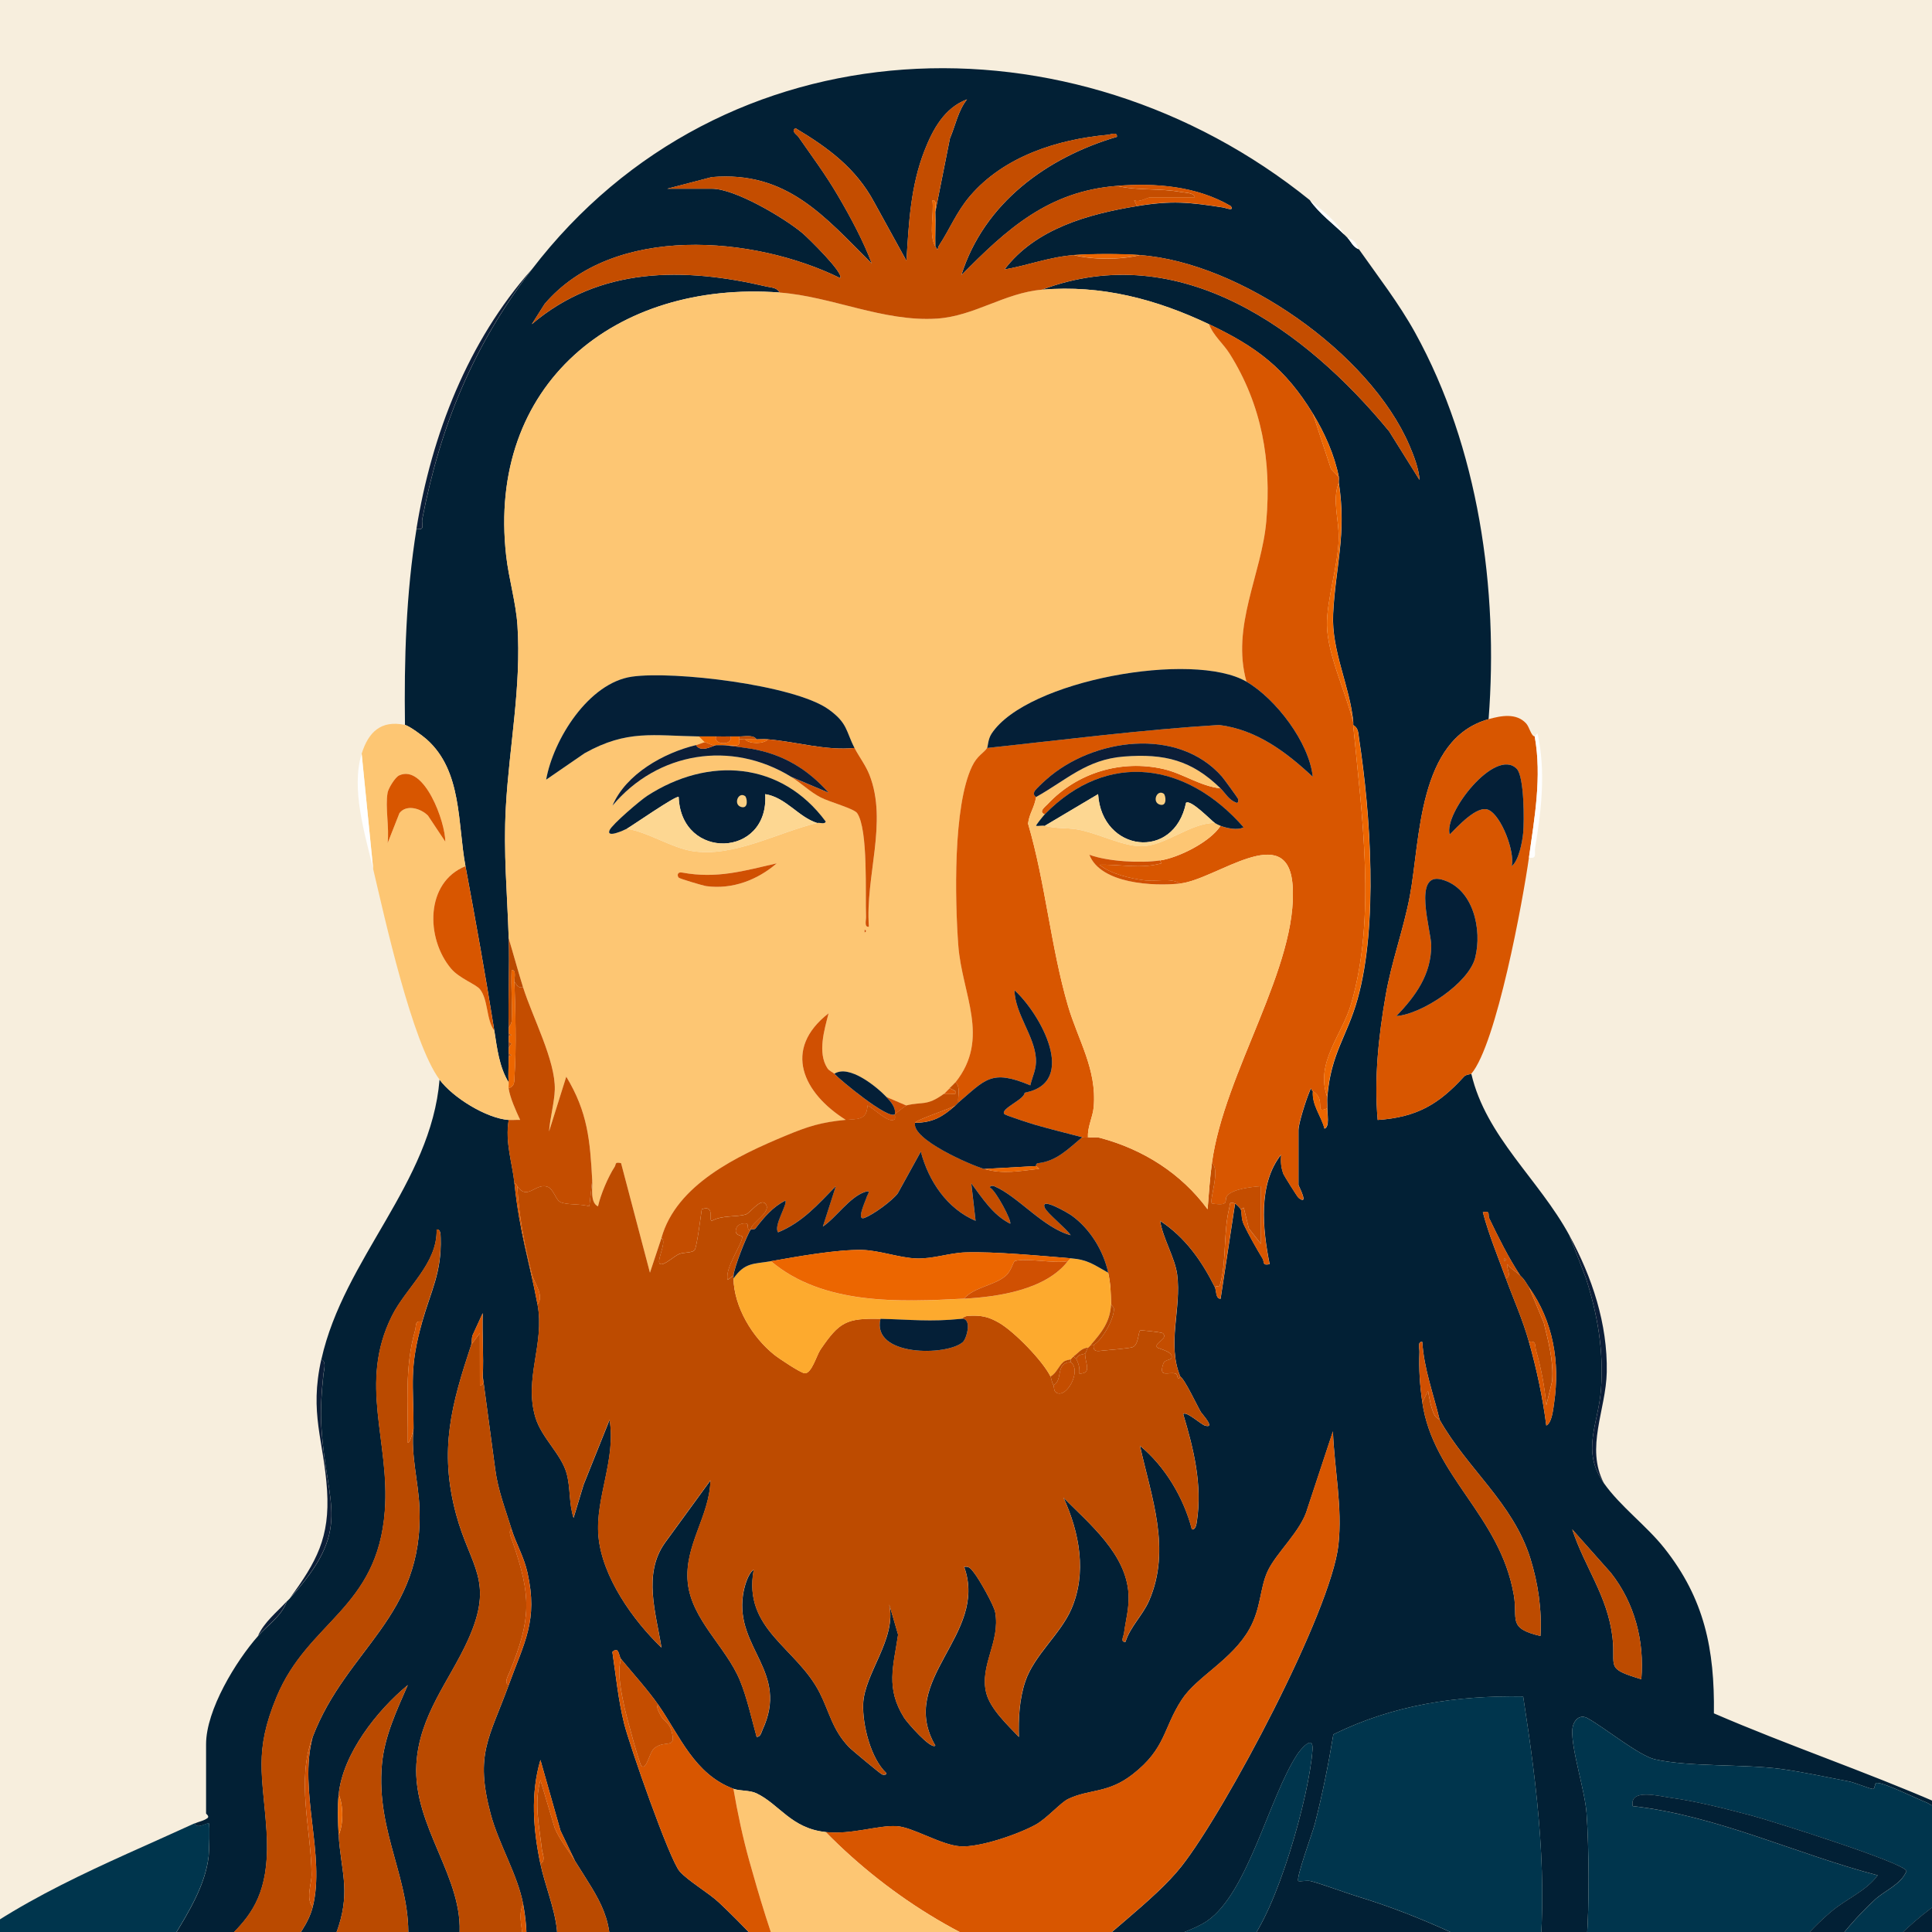 <?xml version="1.0" encoding="UTF-8"?>
<svg xmlns="http://www.w3.org/2000/svg" viewBox="0 0 850.39 850.39">
  <defs>
    <style>
      .cls-1 {
        fill: #ba4a00;
      }

      .cls-2 {
        fill: #0c1e38;
      }

      .cls-3 {
        fill: #fdd792;
      }

      .cls-4 {
        fill: #facf84;
      }

      .cls-5 {
        fill: #ec6600;
      }

      .cls-6 {
        fill: #fdaa2e;
      }

      .cls-7 {
        fill: #fdc673;
      }

      .cls-8 {
        fill: #00354d;
      }

      .cls-9 {
        fill: #fefefe;
      }

      .cls-10 {
        fill: #041f37;
      }

      .cls-11 {
        fill: #022035;
      }

      .cls-12 {
        fill: #d05002;
      }

      .cls-13 {
        fill: #c44d00;
      }

      .cls-14 {
        fill: #d85600;
      }

      .cls-15 {
        fill: #f7eedd;
      }

      .cls-16 {
        fill: #bd4b00;
      }
    </style>
  </defs>
  <g id="bg">
    <rect class="cls-15" width="850.39" height="850.39"/>
  </g>
  <g id="Layer_3" data-name="Layer 3">
    <g>
      <path class="cls-11" d="M576.57,88.12c4.17,5.94,10.13,10.23,15.22,15.23.43.42.84.85,1.27,1.27,1.53,1.51,2.47,4.22,5.07,5.08,8.49,12.08,17.6,23.79,24.77,36.77,27.92,50.58,36.73,112.93,32.32,170.08-31.19,8.73-30.03,53.08-34.63,77.67-2.74,14.67-8.07,28.91-10.67,43.89-3.12,17.93-5.13,36.7-3.52,54.85,17.21-1.18,26.88-6.87,38.03-19.12.86-.94,2.99-.97,3.19-1.2,6.42,27.66,29.66,46.33,43.13,71.07l7.26,18.75c5.18,16.12,7.93,32.09,6.68,49.12-1.13,15.31-8.89,26.84,1.28,41.26,7.23,10.25,18.71,18.63,26.6,28.59,17.66,22.28,22.17,44.5,21.82,72.72,32.52,14.06,66.24,25.44,98.74,39.55-2.14,2.41-3.39.33-5.28-.38-4.51-1.7-18.58-8.83-21.92-8.56-.76.06-.7,2.63-1.41,2.68-1.22.09-7.99-2.82-10.65-3.32-9.51-1.8-20.67-4.26-30.03-5.5-16.72-2.21-40.03-.8-55.4-4.23-6.82-1.52-22.24-13.95-29.16-17.81-3.89-2.58-6.95.69-7.2,4.82-.53,8.52,5.53,26.44,6.26,36.75,1.11,15.61,1.24,40.32.07,55.87-.65,8.62-3.29,26.67-13.63,28.28-2.28.35-4.87-1.22-7.36-1.16-12.82.26-20.62-1.38-32.99-2.41-15.57-1.29-31.19-2.26-46.74-3.68-2.1.59-4.05,7.07-5.9,9.38-17.84,22.22-37.48,18.63-61.58,27.23-19.57,6.99-44.94,23.35-59.01,38.68-2.18,2.37-2.47,5.32-4.33,7.09-7.59,7.2-19.62,11.96-21.88,22.53-1.98,9.27-2.71,20-4.16,29.47-1.43.03-2.34,1.25-2.54,1.27-2.07.22-4.26-.15-6.34,0,.61-7.43,2.56-18.25,2.58-24.72,0-1.91.82-3.72-1.93-3.18-10.69,5.17-21.96,19.73-32.34,23.5-7.17,2.6-5.58-.8-12.72,5.68-2.14,1.95-8.09,7.08-9.4,9-4.65,6.84.26,9.02-12.17,10.04.32-4.57,3.36-10.63,0-15.23.06-.41-.06-.86,0-1.27,1.48-9.69,6.84-23.02,6.48-32.38-.38-9.95-18.94-30.07-26.76-36.79-8.87-7.62-19.36-13.42-29.18-19.65,3.2,16.34,7.4,32.01,6.38,48.91-.81,13.49-6.66,25.31-7.67,38.65,1.27,1.26,20.83-1.89,24.11,1.27-7.07-.87-15.58.64-22.84,0l-5.07,62.19c-3.83-11.33-1.91-28.46-1.26-41.23.2-3.81,2.89-16.65,2.45-18.98-.56-2.97-9.05-.93-10.72.55-3.87,3.43-12.31,29.71-11.53,35.57,1.89,14.17,19.16,25.9,21.05,45.04,3.66,37.01-23.76,46.81-45.68,67.23-16.63,15.49-19.83,37.15.02,51.41.15.77.99,1.7,1.27,2.54-7.04,1.83-7.28,6.19-16.43.57-14.06-8.64-22.26-25.04-20.02-41.49,2.98-21.94,23.57-34.53,11.77-59.39-2.27-4.79-7.17-11.24-10.83-15.18-1.2-1.29-2.13-3.29-3.79-3.81,4.33,15.23,5.2,27.89-.01,43.15-1.94.34-6.77,14.74-10.15,16.5,1.6-12.95-.59-23.65-5.07-35.53-1.29-3.43-3.82-7.16-5.07-10.15-1.93-4.61-2.86-9.52-5.07-13.96-.02-.42,0-.85,0-1.27-.07-3.15,1.03-10.84,1.89-13.99,1.37-5.05,4.57-8.92,5.73-13.93,4.11-6.26,7.79-10.02,11.42-17.77,5.61-11.96,11.74-27.33,7.61-40.61,0-.42.02-.85,0-1.27-.08-1.64.23-3.56,0-5.08-2.89-18.95-22.68-33.21-24.1-58.38-.05-.84,0-1.7,0-2.54-.02-3.38.01-6.77,0-10.15,1.88-10.7,4.28-19.31,8.88-29.19.52-1.01,1.72-2.17,2.54-3.81,11.23-22.45,18.86-37.05,13.95-63.45-2.4-12.89-10.79-26.52-14.29-39.64-7.08-26.55-.55-33.48,7.94-56.8,6.87-18.86,12.99-28.28,8.25-49.5-1.56-6.99-5.05-12.78-6.98-19.03-2.69-8.73-6.03-17.23-7.21-26.42l-5.48-40.84c.46-9.24-.32-18.66-.01-27.91l-4.21,9.16c-.84,1.42-.44,3.53-.86,4.79-8.6,26.01-14.31,46.18-6.68,74.57,6.26,23.31,17.09,29.15,5.25,55.35-8.14,18.02-21.44,33.08-22.72,54.67-1.63,27.54,21.2,50.1,18.91,76.04-2.74,31.01-36.05,53.53-39.15,85.19-2.3,23.44,5.45,39,15.21,59,7.83,20.13,14.35,38.52,1.27,58.38-3.47,4.79-7.6,8.03-10.39,14.35-9.81,22.19,2,28.69,12.72,44.87,22.98,34.7,14.7,51.53-7.4,82.91-6.32-19.83,10.64-39.15,2.52-58.37-.48-.38-1.53.76-1.87,1.28-2.29,3.57-10.33,27.78-10.79,32.36-1.27,12.57.83,20.14,6.33,31.08-9.41,5.84-23.02-7.34-27.7-14.8-11.63-18.56.13-28.49,4.03-46.31,5.7-26.07-2.08-24.82-14.67-43.3-12.01-17.63-16.73-32.87-8.83-53.81,2.35-6.22,10.53-23.88,13.86-29.24.82-1.32-.06-2.22,2.85-1.61,2.87,20.06-10.78,35.4-8.86,55.18.96,9.91,6.66,20.82,13.94,27.3.71.63,4.7,4.25,5.06,3.81-4.28-10.81-4.16-18.07-2.52-29.19,4.19-28.42,19.59-37.99,10.21-70.49-6.42-22.22-23.15-39.53-20.22-64.52,3.86-32.91,39.65-51.31,41.78-81.3,1.93-27.17-14.18-48.34-11.45-78.71,1.11-12.35,6.52-23.78,11.38-34.92-13.49,11.15-28.62,30.23-30.43,48.22-.51,5.01-.31,12.62,0,17.77.92,15.26,5.12,23.98.04,40.01-5.25,16.57-19,26.99-27.95,41.2-11.63,18.47-13.36,31.64-10.15,53.3,1.59,10.68,5.73,20.3,8.88,30.46l1.27,20.3c-.6-.06-1.01.02-1.25.65-2.71,15.3-13.66,27.48-17.78,42.5-3.65,13.29-4.11,27.63,1.27,40.61.32,3.28,2.19,7.11.64,10.15-12.76-14.34-20.41-26.2-18.39-46.3s19.58-37.76,22.82-57.75c2.95-18.14-8.3-35.6-11.42-53.3-3.43-19.51,1.03-33.73,11.65-49.89,8.23-12.52,25.36-26.03,28.94-40.21,5.74-22.72-6.38-51.28,0-74.87,14.87-39.05,48.99-52.78,47-100.95-.47-11.47-3.88-23.1-2.6-34.84,0-19.91-2-26.44,3.81-46.95,3.87-13.7,8.62-21.66,8.13-36.96-.04-1.19.02-4.03-1.77-3.64.37,15.08-13.39,25.36-19.7,38.04-14.81,29.75-.81,55.11-3.1,85.74-3.21,43.13-33.74,48.54-47.6,81.83-10.18,24.45-6.08,34.58-4.48,59,3.1,47.32-24.61,42.5-39.13,76.31-15.44,35.93,8.7,60.18,11.24,94.36.6,8.4-5.56,15.13-7.61,22.84-2.85,5.09-7.87,11.11-10.15,16.5l-7.61-2.54c2.81-2.28,4.3.15,7.6,0,.7-19.3-.56-38.46-4.11-57.42-4.4-23.47-14.69-40.8-9.26-65.73,5.78-26.53,30.65-48.23,33.55-73.04.24-2.09.59-13.91.12-14.46-.53-.62-5.32,2.8-6.33,0,1.92-.88,4.12-1.15,5.84-2.5.66-.87-.77-1.7-.77-1.94v-30.46c0-15.12,13.16-36.61,22.84-47.59,4.33-4.91,10.36-8.71,12.69-15.23.4-.44.87-.83,1.27-1.27,28.11-31.09,16.24-39.62,13.97-75.52-.49-7.82.1-15.44.9-23.21.21-2.04,1.46-5.27-.91-6.6,9.91-44.39,48.22-77.4,52.01-123.1,5.8,7.86,20.52,17,30.45,17.77-1.68,9.8,1.6,18.93,2.54,27.92,2.26,21.71,6.34,33.28,10.15,53.3,3.28,17.24-6.11,32.62-.91,49.77,2.7,8.9,11.27,16,13.66,24.4,1.84,6.47.98,13.34,3.11,19.74l4.42-14.63,11.43-28.52c2.94,17.35-6.39,34.53-4.9,51.24,1.59,17.8,15.15,36.95,27.74,49.01-2.4-15.22-8.26-32.35,1.51-46.09l20.06-27.51c-.4,15.82-11.6,28.61-10,44.91,1.61,16.34,16.81,28.31,22.93,43.06,3.15,7.59,5.17,16.99,7.4,24.97,1.81-.14,1.99-1.88,2.57-3.13,11.9-25.64-12.01-35.76-8.59-59.36.44-3.05,2.02-9.35,4.73-11.11-4.86,26.28,18.9,34.19,29.01,54.11,4.34,8.56,5.61,16.35,12.88,23.92,1.24,1.29,13.73,11.66,14.59,12.06.55.25,2.08.32,1.88-.62-6.87-6.44-10.54-21.24-10.19-30.4.52-13.52,14.79-28.53,11.48-43.84l3.9,13.33c-2.1,14.14-5.51,23.55,2.64,36.58,1.26,2.01,11.78,14.16,13.75,12.25-17-29.14,23.48-48.65,12.69-78.65,2.31-.48,3.16,1.11,4.36,2.6,2.16,2.67,8.71,14.18,9.29,17.34,2.41,13-7.05,23.49-3.91,35.65,1.81,6.97,9.47,14.11,14.34,19.26-.23-8.1.21-16.72,2.83-24.46,3.94-11.62,15.41-20.7,20.24-31.78,6.98-15.99,3.57-33.78-3.41-49.06,11.48,11.56,27.64,24.8,28.6,42.44.34,6.27-1.2,11.2-1.98,17.16-.17,1.34-1.77,4.1.65,3.82,2.06-6.64,7.64-11.74,10.41-18.15,9.82-22.7.98-45.44-4.04-68.14,11.02,9.03,19.3,23,22.84,36.79,1.65.35,2.03-2.36,2.2-3.47,2.47-16.2-1.42-31.98-6.02-47.27,1.34-1.43,7.83,4.53,9.53,5.05,4.98,1.53-1.25-5.1-1.72-5.9-1.77-2.98-7.12-14.51-9.08-15.66-6.01-14.4.6-29.96-1.38-44.94-.97-7.36-6.34-15.99-7.49-23.58,10.99,7.17,18.29,17.58,24.09,29.19.71,1.43.24,5.13,2.52,5.07l6.36-41.87c.51.17,2.39,2.14,2.54,2.54.57,1.53.01,3.97,1.39,6.84,2.2,4.58,5.49,10.36,8.15,14.76.96,1.59-.26,3.23,3.15,2.5-3.1-15.31-5.21-35.25,5.06-48.21-.22,3.11-.11,5.56,1,8.53.25.67,6.15,10.12,6.65,10.5,4.89,3.76-.02-5.25-.02-5.7v-24.11c0-3.02,3.39-13.47,4.8-16.8,1.2-2.84.27-1.13,1.55-.33-.53,6.13,3.67,10.89,5.09,16.49,2.41-.75,1.19-6.69,1.25-8.87.05-1.68-.14-3.41,0-5.08,1.61-19.45,8.69-26.51,13.33-43.14,9.08-32.52,5.73-81.38.61-114.84-.34-2.25-.23-4.4-2.52-5.73-.04-.42.04-.85,0-1.27-1.38-15.66-9.66-31.29-8.86-47.58,1.03-21.03,6-34.87,2.51-57.75-.12-.8.15-1.77,0-2.54-1.89-9.75-6.29-19.52-11.42-27.92-12.22-20.03-24.91-29.48-45.67-39.34-23.18-11.01-47.38-17.45-73.58-15.23,60.88-22.75,115.97,17.6,152.77,62.29l13.41,21.46c-.26-4.89-2.53-10.73-4.45-15.2-17.44-40.72-74.51-80.56-118.6-83.77-8.37-.61-20.81-.61-29.18,0-10.44.76-20.24,4.54-30.45,6.33,13.68-18.03,37-24.42,58.36-27.91,15.17-2.48,22.84-1.74,38.04.65.91.14,4.99,1.83,3.2-.66-15.07-8.79-33-10.22-50.12-8.88-30.16,2.36-48.4,18.93-68.49,39.34,10-31.78,37.7-51.87,68.49-60.93.25-2.4-2.66-1.01-4.06-.89-22.25,2.02-45.75,9.57-60.6,26.95-5.98,7-8.84,14.5-13.68,21.86-.79,1.2-.06,2.95-1.58.31-.12-5.06.18-10.17,0-15.23l6.42-32.28c2.48-5.8,3.56-12.19,7.53-17.2-9.95,3.68-15.08,13.25-18.71,22.52-6.13,15.66-6.92,31.89-7.95,48.53l-14.19-25.77c-8.1-15.08-20.34-24.03-34.65-32.6-2.13,1.33.57,2.77,1.28,3.8,6.15,8.85,11.77,16.32,17.34,25.8s11.34,20.24,14.99,30.04c-21.02-21.02-37.51-40.9-70.44-38.12l-19.62,5.12h19.66c10.25,0,31.94,12.89,39.98,19.65,2.14,1.81,18.38,17.64,16.46,19.68-37.99-18.68-99.81-23.97-130.06,11.38l-5.66,8.92c29.87-25.42,66.91-25.11,103.43-16.55,2.11.49,4.39.36,5.66,2.59-72.37-5.36-128.91,40.48-120.36,115.95,1.13,9.97,4.29,20.51,4.96,30.57,1.78,26.78-3.64,53.45-5.11,80.01-1.12,20.17.64,38.09,1.26,57.73.41,13.07-.3,26.26,0,39.34-.04.84.03,1.69,0,2.54-.02.42.01.85,0,1.27-.02.85.02,1.69,0,2.54s.02,1.69,0,2.54,0,1.69,0,2.54c0,.42,0,.85,0,1.27.06,3.69-.36,7.87,0,11.42-4.23-6.9-5.1-15.06-6.34-22.84-3.88-24.32-8.17-48.13-12.69-72.33-3.52-18.89-1.39-41.93-17.1-55.86-1.79-1.59-7.64-5.93-9.54-6.32-.4-28.8.48-57.84,5.07-86.29,4.06.73,2.1-2.03,2.56-4.36,8.06-41.46,22.52-76.35,48.19-109.85C318.11,8.86,472.21,3.9,576.57,88.12ZM662.84,562.74c3.59,9.79,7.25,17.67,10.15,27.92,3.39,12.01,6.04,24.37,7.62,36.8,2.47-1.06,3.07-7.31,3.44-9.86,2.66-18.06-.41-36.06-11.07-51.05-1.55-2.18-1.46-2.78-3.81-5.08-5.28-7.99-9.46-16.51-13.63-25.13-.83-1.72.81-3.5-2.86-2.78,2.66,10,6.6,19.51,10.15,29.18ZM626.05,617.3c4.76,32.63,34.14,49.6,40.27,84.72,1.87,10.71-3,14.66,11.74,18.07.65-11.58-1.03-23.16-4.48-34.21-7.63-24.39-27.81-39.43-39.91-60.97-2.75-11.47-6.9-22.37-7.63-34.26-2.21-.3-1.19,2.89-1.25,4.42-.3,7.74.16,14.62,1.27,22.22ZM363.44,806.39c-15.2-1.58-20.36-12.22-30.51-17.07-2.93-1.4-7.35-.95-10.09-1.97-17.24-6.44-23.62-23.34-32.98-36.8-4.63-6.65-11.24-13.95-16.49-20.3-1.08-1.3-.82-5.83-3.83-3.15,1.59,10.6,2.59,21.18,5.19,31.61,2.35,9.42,19.92,59.87,24.45,65.01,3.75,4.25,12.68,9.37,17.34,13.75,10.12,9.51,19.53,19.86,29.16,29.84,3.33,7.42,16.62,21.96,22.09,30.56,5.9,9.28,11.23,19.15,15.97,29.08-9-12.49-27.35-25.78-41.5-34-3.68-2.14-18.79-10.73-21.63-11.43-9.78-2.42-20.85,13.52-16.23,20.13.88,1.25,9.09,2.51,11.72,3.5,25.79,9.72,50.21,24.81,73.37,39.56l1.88-5.06c4.01,6.15,7.63,12.37,12.69,17.77-1.62,2.09-2.15,5.21-4.38,7.68-5.35,5.91-13.55,4.32-6.41,13.89,18.24-19.37,36.68-38.63,55.79-57.13,7.96-7.71,17.6-14.96,25.45-22.77,6.46-6.43,6.96-12.14,16.84-16.15,22.98-9.34,37.45-3.86,57.37-26.37,13.3-15.03,27.66-66.14,29.01-86.48.45-6.75-5.1-.31-6.73,2.16-12.33,18.72-21.7,61.02-39.64,73.29-5.5,3.76-13.48,5.74-19.05,8.87-10.86,6.1-25.47,14.31-34.71,22.39-2.13,1.87-3.5,5.83-5.58,7.13s-4.9.84-5.56,1.4-5.56,10.45-8.44,13.81c-12.27,14.33-27.71,29.77-40.07,42.63-2.42,2.52-1.96,8.06-7.55,9.32,19.7-28.51,35.67-56.12,59.63-82.49,14.15-15.57,38.05-31.9,50-47.06,19.37-24.57,65.83-111.95,69.12-141.52,1.84-16.57-1.79-33.5-2.42-49.99l-11.18,33.84c-2.72,10.09-13.91,19.57-17.68,28-3.37,7.51-2.75,15.93-7.87,25.12-7.65,13.69-23.19,20.99-29.79,31.11-8.35,12.8-6.93,21.44-21.65,32.91-10.95,8.53-19.08,6.35-28.45,10.88-3.21,1.55-9.35,8.56-14.15,11.22-7.64,4.24-24.76,10.16-33.29,9.58s-21.03-8.56-28.1-8.89c-8.38-.4-19.62,3.81-31.07,2.62ZM722.45,739.13c1.41-16.83-2.93-33.54-13.42-46.84l-17-19.14c5.5,16.78,15.57,29.23,17.73,47.6,1.55,13.21-3.61,13.5,12.69,18.38ZM670.45,746.74c-29.31-.49-57.24,3.69-83.56,16.68-2.16,13.13-4.85,26.55-8.16,39.43-.88,3.45-8.48,24.06-7.24,25.11.38.32,3.87-.35,5.46.04,4.25,1.04,15.14,5.1,21.18,6.95,27.7,8.48,53.29,21.03,78.64,34.9,5.06-41.42-.02-82.21-6.33-123.1ZM237.85,820.35c2.01,9.48,6.19,19.21,7.26,28.9,3.61,32.63-23.11,57.06-10.04,92.53,2.47,6.7,7.39,12.25,10.39,18.16,5.99,11.77,10.66,21.63,8.88,35.53-2.11.13-11.73,38.1-12.12,40.54-3.78,23.93,7.21,34.29,18.46,52.09,15.23,24.1,8.69,28.3,6.34,53.3-.17,1.86-.16,4.47,0,6.35.07.87-.52,2.58.63,2.53,1.81-1.2,2.13-3.59,3.18-5.07,2.11-2.97,4.46-5.73,6.34-8.88,12.78-21.4,15.88-33.77,2.33-56.27-1.87-3.1-5.17-6.1-7.4-9.72-18.31-29.69-4.49-38.98,8.88-63.45,7.94-14.54,10.49-28.23,6.34-44.42-3.06-11.93-9.72-22.23-15.22-32.99-1-1.96-1.17-6.87-3.79-7.61.38,6.61-.57,13.78-.01,20.3.85,9.89,5.73,19.17,5.06,29.19-5.9-6.58-11.08-15.08-15.21-22.84-7.52-17.99-7.63-33.63-1.27-52.03,1.8-.3,10.25-25.32,10.85-29.12,3.52-22.55-3.83-30.82-14.65-48.29l-6.37-13.3-8.83-31.11c-4.42,14.82-3.17,30.81-.02,45.68Z"/>
      <path class="cls-8" d="M440.83,1009.44c1.45-9.47,2.18-20.19,4.16-29.47,2.25-10.57,14.29-15.33,21.88-22.53,1.86-1.77,2.16-4.71,4.33-7.09,14.08-15.33,39.44-31.69,59.01-38.68,24.1-8.61,43.74-5.01,61.58-27.23,1.86-2.31,3.8-8.79,5.9-9.38,15.55,1.42,31.17,2.39,46.74,3.68,12.37,1.02,20.17,2.67,32.99,2.41,2.48-.05,5.08,1.52,7.36,1.16,10.34-1.6,12.98-19.66,13.63-28.28,1.17-15.55,1.05-40.26-.07-55.87-.74-10.32-6.79-28.23-6.26-36.75.26-4.13,3.31-7.4,7.2-4.82,6.92,3.86,22.33,16.29,29.16,17.81,15.37,3.43,38.68,2.02,55.4,4.23,9.36,1.24,20.52,3.69,30.03,5.5,2.67.5,9.44,3.41,10.65,3.32.72-.05.66-2.62,1.41-2.68,3.33-.27,17.4,6.86,21.92,8.56,1.89.71,3.14,2.79,5.28.38,51.12,22.19,102.24,44.24,126.86,97.72l2.53,11.41c-19.33-2.69-41.37,3.64-59.21,11.21-34.26,14.54-70.06,37.62-98.95,60.92l-14.37,7.83c-13.05,4.88-41.83,20.15-52.01,29.19-2.36-1.2-.98-4.28-.41-6.11,13.91-44.91,53.09-119.13,88.55-150.02,16.29-14.19,38.38-27.83,60.29-29.17-2.29-5.48-10.58-4.05-15.69-3.63-47.16,3.91-83.87,61.54-105.85,98.43-6.08,10.2-10.47,21.95-17.99,30.85,6.44-40.74,27.76-87.93,58.33-116.13,4.44-4.1,11.59-6.72,13.97-12.66-.85-3.6-60.05-22.24-68.23-24.4-11.06-2.93-24.08-6.28-35.33-7.8-5.42-.73-18.44-4.3-16.96,3.63,37.39,4.26,71.88,21.12,107.84,30.47-5.15,6.97-13.66,10.24-20.31,15.84-41.73,35.09-65.23,110.55-71.03,163.09h-2.54c-6.25-1.67-17.12-2.12-23.54-1.33-1.24.15-2.96-.43-3.1,1.33-3.75-.03-7.56-1.4-12.1-1.34-2.71.03-17.18,1.62-17.79,2.54-.85,1.26-.45,3.59-.57,5.15-2.58.24-.47-3.35-1.43-4.89-1.56-2.51-20.54-1.9-23.93,1.09-.45.06-.97-.12-1.27,0-1.03.43-.86,2.51-1.9,2.55-1.1.05-.31-1.95-1.46-2.59-3.77-2.1-16.42-1.43-21.43-1.23-2.44.1-5.09-1.3-4.38,2.54-.42,0-.85-.01-1.27,0-5.1.16-.75-.3-4.14-1.72-2.54-1.06-3.35.45-4.11.45h-20.3c-.64,0-1.94,2.74-1.93,3.8-1.77.58-1.26-1.98-2.51-2.53-.28-.13-.82.06-1.27,0-6.52-2.9-15.02-.48-22.04-1.32-1.56.31-.54,1.95-.8,2.59-2.5,6.26.26,11.19-2.54,16.5-.05-1.26.05-2.54-.01-3.8h-1.24c.54,3.91-1.47,9.5,1.26,12.68-.11.49-1.23,1-1.27,1.27-.02.11-1.06.66-1.25,1.89l-5.11,52.03c-.09,1.18,1.58.52,2.55.65.41.05.85-.02,1.27,0-.71,3.83,1.94,2.46,4.38,2.54,4.63.15,9.44.18,14.07,0,2.44-.1,5.09,1.31,4.38-2.54.46-.07,1.01.14,1.27,0,1.93-1.04.58-3.82,1.9-3.82,1.41.6.05,2.82,1.9,3.82.25.14.81-.07,1.27,0,1.32,2.1,4.81,1.27,6.96,1.29,3.25.04,16.16.88,17.14-1.29.13-.29-.08-.82,0-1.27,3.64,4.11,30.38,1.68,31.54-.18,1.05-1.68-1.31-6.17,1.43-6.16.07,2.52-.85,6.44,2.09,7.43,3.74,1.26,17.53-1.99,23.99-1.16.94.12,8.64,2.68,9.08,2.97,4.71,3.16,3.34,28.91.3,33.18-2.79,3.91-5.91-.55-6.27,4.52-3.39-.08-6.28-1.25-9.47-1.32-10.19-.24-20.51-.05-30.44,0-6.96.03-20.2-2.32-22.88,3.88-1.11,0-.63-2.39-1.85-3.2-1.93-1.27-17.27-.78-21.04-.63-2.44.1-5.09-1.31-4.38,2.54-.42,0-.85,0-1.27,0-1.27,0-2.54,0-3.81,0-.56-5.18-1.37-1.04-5.07-1.27-.43-.03-2.77-2.14-4.35-1.41l-18.49,2.68c-1.27,0-2.54.01-3.81,0-7.17-.06-14.39.06-21.57,0l-.63-1.24-.63,1.24c-.42,0-.85,0-1.27,0-4.81-.02-14.92-1.75-22.14-2.59-2.7-.31-5.45-3.58-5.77-1.21h-1.27c-2.2-1.22-2.52-1.85-2.67-4.35-.48-8.09,3.11-18.94,2.68-27.38,3.93,2.42,5.47-1.77,9.57-2.47,3.41-.58,7.77.07,11.41-.06,2.44-.09,5.09,1.29,4.38-2.54.42-.01.85.01,1.27,0,1.51-.04,4.29.03,6.34,0,8.44-.12,16.93.08,25.37,0l1.12-.75c1.89-10.83,1.56-21.98,2.7-32.88,1.16-11.13,5.26-24.14,2.53-34.91.22-2.5-.15-5.1,0-7.61.06-.29,1.32-.81,1.27-2.54-.04-1.38-.98-1.85-1.27-2.54s.74-2.68-.73-2.58c-6.31,2.77-13.63.41-20.14,1.37-2.12.31-3.6,2.04-7.04,2.47v-2.53c-.98-.74-22.01.57-24.58,1.43-2.18.73-1.58,3.67-2.69,3.65s-.63-2.39-1.85-3.2c-2.21-1.45-27.9-1.02-29.05.82-.98,1.57.81,8.72-.81,8.72,1.46-16.15-12.52-9.29-22.92-8.76-2.4.12-4.12-1.41-4.35-1.41Z"/>
      <path class="cls-8" d="M85.62,802.58c1.01,2.81,5.8-.62,6.33,0,.47.55.12,12.36-.12,14.46-2.9,24.81-27.77,46.51-33.55,73.04-5.43,24.93,4.86,42.26,9.26,65.73,3.56,18.96,4.81,38.12,4.11,57.42-3.31.15-4.79-2.27-7.6,0-.17.14-1.48-.16-1.27,1.27-6.84,3.28-1.91-2.32-4.62-3.88-1.25-.72-8.16-2.29-9.34.07h-1.27c-1.24-20.84-5.62-61.96-12.36-80.97-.73-2.05.67-3.38-2.86-2.79v66.62c0,.73,3.37,5.46.02,5.7-7.4-19.4-15.99-38.66-23.8-58.05-7.18-17.81-12.58-35.09-20.79-52.81-1.61-3.48-3.31-8.54-6.15-10.96,1.01,6.35,1.74,12.75,3.15,19.05,4.12,18.45,9.71,37.03,16.5,54.56l17.13,64.72c-5.02-3.74-17.83-10.06-24.05-13.38-25.06-13.41-52.98-24.88-79.96-33.6-1.1-1.53,10.81-31.09,12.67-35.5,2.42-5.74,4.94-11.21,8.22-16.52l3.19-10.13c5.59-9.79,11.69-18.16,19.03-26.65.87,2.74,3.02-1.57,3.54-2.17,2.49-2.88,5.47-4.45,6.61-7.98.43-.41.83-.86,1.27-1.27l5.06-2.57-1.25-1.24c33.25-28.54,73.64-44.15,112.91-62.18Z"/>
      <path class="cls-14" d="M675.52,324.16c3.2,17.78-.08,35.7-2.54,53.3-2.65,18.96-14.31,82.19-25.37,95.18-.2.23-2.33.26-3.19,1.2-11.15,12.25-20.82,17.94-38.03,19.12-1.61-18.15.4-36.92,3.52-54.85,2.61-14.99,7.93-29.22,10.67-43.89,4.59-24.59,3.44-68.94,34.63-77.67,5.49-1.54,12.22-2.83,16.53,1.87,1.46,1.6,2.18,5.52,3.77,5.75ZM667.62,338.41c-9.43-9.68-32.36,19.67-29.53,28.89,3.39-3.31,12.05-13.09,17.08-10.82,5.66,2.55,11.7,18.41,10.21,24.78,3.16-2.5,4.67-10.66,5.05-14.6.5-5.22.5-24.84-2.82-28.25ZM614.63,447.24c11.31-.87,31.78-14.46,34.66-25.6,3.22-12.44-.78-30.71-14.65-34.49-13.04-3.56-4.67,22.58-4.67,29.01,0,12.84-6.91,22.29-15.34,31.08Z"/>
      <path class="cls-7" d="M178.23,319.08c1.9.39,7.75,4.73,9.54,6.32,15.72,13.93,13.58,36.97,17.1,55.86-17.66,7.08-17.58,31.68-6.35,45.05,3.67,4.37,11,6.88,12.76,9.14,3.69,4.72,2.68,13.35,6.27,18.14,1.24,7.78,2.11,15.94,6.34,22.84.08.83-.11,1.73,0,2.54.58,4.19,3.24,10.01,5.07,13.95-1.67-.06-3.4.14-5.07.01-9.93-.76-24.64-9.91-30.45-17.77-12.08-16.35-24.05-70.89-29.18-92.64l-5.07-50.76c2.97-9.47,8.42-14.89,19.03-12.69ZM170.61,348.9c-1.13,6.37.82,15.47,0,22.21l5.2-13.19c3.13-4.07,9.52-2.03,12.59,1.1l7.6,11.44c.05-8.58-9.21-34.25-20.3-29.16-1.83.84-4.76,5.74-5.09,7.6Z"/>
      <path class="cls-2" d="M141.44,598.27c2.37,1.32,1.12,4.56.91,6.6-.8,7.77-1.39,15.39-.9,23.21,2.27,35.9,14.15,44.43-13.97,75.52,11.81-16.08,17.79-26.85,16.48-47.57-1.41-22.21-7.9-33.68-2.52-57.76Z"/>
      <path class="cls-2" d="M705.97,652.84c-10.17-14.42-2.41-25.95-1.28-41.26,1.26-17.04-1.49-33-6.68-49.12l-7.26-18.75c10.02,18.39,16.91,39.01,16.48,60.27-.34,16.62-9.47,33.22-1.25,48.87Z"/>
      <path class="cls-9" d="M675.52,324.16c.1.01.7-1.11,1.24-1.29,3.7,16.5,1.7,33.8-1.06,50.39-.4,2.38,1.04,4.94-2.72,4.2,2.46-17.6,5.74-35.52,2.54-53.3Z"/>
      <path class="cls-2" d="M234.05,118.58c-25.67,33.5-40.13,68.39-48.19,109.85-.45,2.33,1.5,5.09-2.56,4.36,6.7-41.49,22.71-82.57,50.74-114.21Z"/>
      <path class="cls-9" d="M164.27,382.53c-3.58-15.18-9.91-35.31-5.07-50.76l5.07,50.76Z"/>
      <path class="cls-2" d="M126.21,704.87c-2.33,6.52-8.36,10.32-12.69,15.23,2.76-6.15,8.35-10.49,12.69-15.23Z"/>
      <path class="cls-9" d="M593.06,104.62c4.08,1.2,3.93,3.45,5.07,5.08-2.6-.86-3.54-3.57-5.07-5.08Z"/>
      <path class="cls-9" d="M576.57,88.12c5.62,4.54,11.34,9.02,15.22,15.23-5.1-5-11.06-9.29-15.22-15.23Z"/>
      <path class="cls-7" d="M532.17,142.69c1.8,4.95,6.31,8.57,9.13,13.08,14.17,22.64,18.41,47.12,16.08,73.69-2.05,23.4-15.53,46.22-8.72,70.59-23.41-13.68-96.78-.67-112.22,22.9-1.64,2.49-1.57,5.69-1.95,6.29-1.46,2.25-4.3,3.27-6.58,8.01-8.46,17.58-7.57,58.91-6.09,78.9,1.59,21.44,14.27,40.83-1.28,60.3-.37.47-1.92,1.95-2.54,2.54-.73.7-2.15,2.26-2.54,2.54-7.59,5.51-9.38,3.32-16.49,5.08l-8.88-3.81c-4.2-4.43-16.36-14.42-22.84-10.15-.7-.77-2.24-1.15-3.12-2.54-4.34-6.82-1.29-16.81.57-24.1-20.43,15.91-11.2,35.16,7.62,46.95-11.01,1.11-16.39,2.77-26.6,7.02-20.94,8.71-48.04,21.45-54.59,45.01l-5.06,15.22-12.71-48.22c-2.98-.62-2.04.41-2.84,1.64-2.93,4.52-6.15,12.16-7.32,17.39-3.56-1.69-2.34-8.16-2.52-11.41-.98-17.61-1.95-30-11.43-45.68l-7.58,24.1c.4-5.66,2.38-12.96,2.53-18.42.33-12.77-9.79-31.76-13.96-45.02-2.25-7.16-4.18-14.39-6.34-21.57-.62-19.64-2.37-37.56-1.26-57.73,1.47-26.56,6.9-53.24,5.11-80.01-.67-10.06-3.83-20.6-4.96-30.57-8.56-75.47,47.98-121.31,120.36-115.95,22.88,1.69,45.65,12.98,69.19,11.46,16.43-1.06,29.81-11.34,46.26-12.73,26.2-2.22,50.4,4.22,73.58,15.23ZM376.13,329.23c-3.81-7.29-2.9-10.95-11.5-17.05-15.08-10.71-68.15-16.98-86.49-14.34-19.11,2.75-34.6,27.64-37.75,45.34l16.91-11.63c18.79-10.51,30.27-7.7,50.33-7.4l2.54,2.54c-.42,0-2.69,1-3.81,1.27-14.19,3.4-30.87,12.71-36.78,26.65,19.87-23.7,52.26-28.91,78.64-12.69,4.52,2.78,8.32,6.66,13.11,9.1,3.94,2.01,14.61,4.88,15.97,6.87,4.93,7.24,3.51,35.8,3.91,45.59.06,1.54-.96,4.72,1.26,4.42-1.7-21.99,8.41-46.08.24-66.85-1.67-4.25-4.51-7.88-6.57-11.83ZM359.64,362.23c1.11-.27,3.46.74,3.8-.63-19.61-26.53-51.61-28.77-78.54-11.32-3.09,2-15.49,12.6-16.59,15.14-1.58,3.68,6.51-.07,7.6-.65,9.44,1.52,19.61,8.39,28.85,9.85,18.04,2.84,37.1-8.02,54.88-12.39ZM341.88,380.01c-14.49,3.31-26.35,6.87-41.53,4.07-2.52-.46-2.26,1.57-1.6,2.24.45.45,10.68,3.52,12.15,3.72,11.41,1.54,22.5-2.69,30.97-10.03ZM380.57,409.18v1.27c.82-.42.82-.85,0-1.27Z"/>
      <path class="cls-1" d="M185.84,581.77c-3.36-.72-2.53,1.68-3.13,3.79-4.7,16.64-3.04,32.41-3.2,49.51,1.07.18,2.52-6,2.52-6.34-1.28,11.74,2.13,23.37,2.6,34.84,1.99,48.17-32.13,61.9-47,100.95-7.32,19.23-.72,40.12-.48,60.49.05,4.27-2.7,10.45.48,14.38-3.58,14.18-20.71,27.69-28.94,40.21-10.62,16.16-15.09,30.39-11.65,49.89-2.94,7.77,4.25,16.57,5.72,24.1l5.7,29.2c-3.25,20-20.81,37.72-22.82,57.75s5.63,31.96,18.39,46.3c1.55-3.03-.32-6.87-.64-10.15-.56-5.78-1.2-12.16-2.58-18.35l1.31-22.26c4.13-15.02,15.07-27.2,17.78-42.5.24-.63.65-.71,1.25-.65.19.02.65,1.13,1.24,1.29.87-8.43-.1-13.83-2.51-21.59-3.15-10.15-7.29-19.77-8.88-30.46,2.81-4.99-.19-11.21-.07-17.17.08-3.93,1.82-8.2,1.66-12.33l8.56-23.8c8.95-14.22,22.7-24.63,27.95-41.2,5.08-16.04.88-24.76-.04-40.01,2.11-4.25,2.15-13.25,0-17.77,1.81-17.99,16.94-37.07,30.43-48.22-4.86,11.14-10.27,22.57-11.38,34.92-2.73,30.37,13.38,51.54,11.45,78.71-2.13,29.99-37.92,48.39-41.78,81.3-2.93,25,13.81,42.31,20.22,64.52,9.38,32.5-6.02,42.07-10.21,70.49l-2.54-1.9v27.28c-7.28-6.48-12.97-17.39-13.94-27.3-1.92-19.78,11.73-35.12,8.86-55.18-2.91-.61-2.03.3-2.85,1.61-3.34,5.36-11.51,23.02-13.86,29.24-7.9,20.94-3.19,36.18,8.83,53.81,12.59,18.48,20.37,17.23,14.67,43.3-3.89,17.82-15.66,27.75-4.03,46.31,4.68,7.47,18.29,20.64,27.7,14.8,2.7-1.67,2.67-4.74,3.81-6.35,22.1-31.37,30.38-48.21,7.4-82.91-10.72-16.18-22.52-22.68-12.72-44.87,2.79-6.32,6.92-9.56,10.39-14.35,8.11-11.18,10.15-16.43,8.93-31.14-.95-11.41-5.72-18.07-10.2-27.24-9.77-20-17.51-35.56-15.21-59,3.1-31.66,36.42-54.18,39.15-85.19,2.29-25.94-20.54-48.5-18.91-76.04,1.28-21.59,14.58-36.65,22.72-54.67,11.84-26.2,1.01-32.04-5.25-55.35-7.63-28.39-1.93-48.56,6.68-74.57l3.79-5.08.03,22.84c2.13.34,1.19-2.39,1.26-3.8l5.48,40.84c1.18,9.18,4.52,17.69,7.21,26.42-1.74.57-.02,4.15.38,5.31,8.36,24.18,8.35,34.13-1.35,57.81-.56,1.36-2.51,4.61-.3,5.4-8.49,23.32-15.03,30.25-7.94,56.8,3.5,13.12,11.89,26.76,14.29,39.64-2.68,5.46.28,11.99.05,18.45-.51,13.99-6.7,28-13.15,40.14-.62,1.17-3.42,4.25-.85,4.86-.82,1.63-2.02,2.8-2.54,3.81-7.1,13.84-13.87,27.43-11.42,43.78l2.54-1.9c1.43,25.16,21.22,39.43,24.1,58.38-1.98.53-1.9,4.67,0,5.08.02.42,0,.85,0,1.27.05,3.89.27,7.84-.35,11.71l-7.26,28.9c-3.63,7.75-7.31,11.51-11.42,17.77-4.97,7.57-11.83,18.27-7.61,27.92,0,.42-.02.85,0,1.27.33,5.77,2.44,9.84,3.82,15.23l1.25-1.27c1.26,2.99,3.78,6.72,5.07,10.15-2.7,1.24-.37,3.93.16,5.54,4.18,12.56,4.11,20.72,2.39,33.79,1.4.45,2.44-3.14,2.52-3.8,3.38-1.75,8.21-16.16,10.15-16.5.09-.02.42,2.02,1.25,1.27.58-.53,3.61-12.64,3.81-14.6.89-8.7-.81-17.38-1.26-26,3.66,3.94,8.56,10.39,10.83,15.18,11.8,24.85-8.79,37.45-11.77,59.39-2.23,16.45,5.96,32.85,20.02,41.49,9.15,5.62,9.39,1.25,16.43-.57.36-.09.83.04,1.27,0,.77,1.84,3.29,2.27,1.34,4.47-4.06,4.59-18.18,6.05-24.18,5.68-9.48-.58-14.86-4.84-22.84-8.88-1.52-2.59-3.11-5.31-5.07-7.61l-6.34-19.04c.35-1.84,1.37-3.57,1.14-5.54l-2.39-13.48c-3.34,14.78-21.87,36.86-14.22,51.64,5.66,10.94,27.03,16.78,38.31,13.07.91.33,10.24,1.61,7.61,5.06-1.21,1.58-15.15,6.19-17.76,7.63-4.12.16-7.88,1.18-11.42,1.27-1.17.03-2.77.19-3.81,0-4.2-.76-14.92-5.35-19.03-7.61-2.48-1.37-9.54-5.92-11.42-7.61-.53-.48-3.66-3.58-3.81-3.81-2.97-4.71-4.29-13.5-3.8-19.04h-17.77s-1.27-1.26-1.27-1.26c-1.33-.23-2.63-.58-3.81-1.27-6.01-3.54-13.02-7.37-19.03-11.42-.93-.63-2.06-.93-2.54-1.27-1.15-.83-1.92-4.29-5.07-3.81-.2-3.34-2.88-5.98-3.81-8.88-2.13-6.66-4.23-10.9-3.8-18.37,1.11-19.15,16.19-29.94,1.26-47.62-2.53-3-7.99-8.65-11.42-10.15-1.45-.64-3.51-.71-5.07-1.27-.06-.44.11-.93,0-1.27-.65-2.03-6.91-5.58-8.88-7.61-3.25-3.36-7.35-7.75-10.15-11.42-1.14-1.5-2.91-3.65-3.81-5.08-.5-.79-.81-1.72-1.27-2.54-11.51-20.75-11.73-44.26-2.54-65.99,2.28-5.39,7.3-11.41,10.15-16.5,3.44-6.15,9.09-13.26,8.9-20.9-.05-2.19-1.28-1.83-1.29-1.95-2.53-34.18-26.67-58.43-11.24-94.36,14.52-33.81,42.23-28.99,39.13-76.31-1.6-24.43-5.7-34.55,4.48-59,13.86-33.29,44.39-38.7,47.6-81.83,2.28-30.63-11.72-55.99,3.1-85.74,6.31-12.67,20.07-22.95,19.7-38.04,1.79-.39,1.74,2.46,1.77,3.64.49,15.3-4.26,23.26-8.13,36.96ZM189.64,978.98c-3,4.84,1.85,11.66,3.19,16.48,1.6,5.77,5.69,19.61,5.69,24.76v19.04c0,3.43-3.62,9.18,0,13.32.09.1-.12,1.42.63,1.25,1.15-1.2,2.08-2.55,3.17-3.79,8.85-9.93,9.45-34.03,4.91-46.22-.71-1.92-.98-3.88-3.65-3.27-6.04-17.94-17.54-34.92-16.5-54.56-2.22-.29-1.18,2.87-1.25,4.42-.44,9.83,1.55,19.1,3.8,28.57Z"/>
      <path class="cls-16" d="M260.69,519.59c.18,3.26-1.04,9.73,2.52,11.41,1.17-5.24,4.39-12.87,7.32-17.39.8-1.23-.14-2.27,2.84-1.64l12.71,48.22,5.06-15.22c3.06,1.57-4.08,12.84.61,11.4,2.12-.65,4.91-3.32,7.09-4.33,2.06-.95,5.95-.39,6.97-1.91.96-1.43,2.65-14.89,3.09-17.86,6.06-2.11,2.75,5.12,4.45,5.1,4.42-2.53,10.93-1.57,14.94-2.82,1.89-.59,6.34-7.06,8.51-4.8,3.46,3.61-6.4,8.58-6.34,11.41-2.09.89-.61-2.37-1.91-2.59-1.66-.28-3.82.37-4.43,1.97-1.33,3.48,2.59,3.24,2.6,3.81.04,3.29-7.81,13.83-6.43,19l2.55-1.89c-.02.42-.01.85,0,1.27.31,12.61,8.23,25.75,17.87,33.52,2.02,1.63,11.62,8.03,13.45,8.2,3.07.27,5.25-7.88,6.97-10.4,8.36-12.26,11.43-13.89,26.41-13.55-4.03,16.67,29.25,16.42,36.24,10.23,1.79-1.58,4.26-10.87-.72-10.23.29-.03,1.43-1.24,3.08-1.33,5.61-.31,8.76.27,13.59,3.05,6.69,3.85,19.2,16.7,22.66,23.66.33.67.41,2.11,1.27,3.81.37.74.07,2.46,1.17,3.22,4.5,3.09,11.48-9.68,6.44-13.37v-1.27c.45-.36.78-.95,1.27-1.27.3.49,1.08.87,1.27,1.27,1.03,2.13,1.47,3.96,1.28,6.34,5.88-.04,2.36-4.81,2.53-8.88.53-.47.75-2.04,1.27-2.54.42-.41.89-.83,1.27-1.27h1.27c-.59,3.56,2.06,2.73,4.35,2.54,2.43-.19,11.22-.99,12.6-1.44,2.88-.93,2.6-6.75,3.44-7.36.41-.3,9.71.82,10.05,1.19,2.48,2.64-4.17,4.23-2.53,6.31,2.35.98,6.93,1.97,6.34,4.45-.28,1.23-2.99.68-3.66,2.67-2.12,6.29,2.02,3.52,5.35,4.31,1,.24.91,2.13,1.14,2.24.41.21.91-1,.97-.96,1.96,1.15,7.31,12.68,9.08,15.66.47.8,6.71,7.43,1.72,5.9-1.7-.52-8.19-6.49-9.53-5.05,4.6,15.29,8.49,31.07,6.02,47.27-.17,1.12-.55,3.82-2.2,3.47-3.54-13.8-11.82-27.76-22.84-36.79,5.02,22.7,13.86,45.44,4.04,68.14-2.77,6.41-8.35,11.5-10.41,18.15-2.42.28-.82-2.47-.65-3.82.78-5.96,2.32-10.89,1.98-17.16-.96-17.64-17.12-30.89-28.6-42.44,6.99,15.28,10.39,33.07,3.41,49.06-4.83,11.08-16.31,20.16-20.24,31.78-2.62,7.74-3.06,16.36-2.83,24.46-4.87-5.15-12.53-12.29-14.34-19.26-3.15-12.16,6.32-22.65,3.91-35.65-.59-3.16-7.14-14.67-9.29-17.34-1.2-1.49-2.05-3.08-4.36-2.6,10.79,30-29.69,49.51-12.69,78.65-1.96,1.91-12.48-10.24-13.75-12.25-8.15-13.03-4.74-22.44-2.64-36.58l-3.9-13.33c3.31,15.31-10.96,30.33-11.48,43.84-.35,9.16,3.32,23.95,10.19,30.4.2.94-1.33.87-1.88.62-.86-.39-13.36-10.77-14.59-12.06-7.27-7.57-8.54-15.36-12.88-23.92-10.11-19.92-33.87-27.83-29.01-54.11-2.71,1.76-4.29,8.06-4.73,11.11-3.42,23.6,20.49,33.72,8.59,59.36-.58,1.25-.76,2.98-2.57,3.13-2.23-7.98-4.25-17.39-7.4-24.97-6.11-14.74-21.32-26.71-22.93-43.06-1.6-16.31,9.6-29.1,10-44.91l-20.06,27.51c-9.76,13.75-3.9,30.87-1.51,46.09-12.59-12.06-26.15-31.21-27.74-49.01-1.49-16.71,7.84-33.89,4.9-51.24l-11.43,28.52-4.42,14.63c-2.13-6.4-1.27-13.27-3.11-19.74-2.39-8.4-10.97-15.51-13.66-24.4-5.2-17.15,4.19-32.53.91-49.77,3.16-3.8-1.43-9.38-2.47-13.4-3.19-12.34-5.77-25.91-6.41-38.63,4.43,6.43,7.9-1.34,13.06.16,2.93.85,3.73,5.78,5.95,6.84,2.83,1.35,9.19.66,12.7,1.88l1.28-11.42Z"/>
      <path class="cls-14" d="M577.84,182.03l8.02,24.4,3.4,3.52c.15.77-.12,1.73,0,2.54-3.03,7.75.2,16.24-.02,24.74-.31,12.05-5.33,26.7-5.16,38.06.19,12.76,8.47,29.91,11.52,42.53.04.42-.04.85,0,1.27,3.79,39.21,10.28,84.41-.87,122.75-3.99,13.71-15.95,25.99-10.55,40.96-.14,1.67.05,3.4,0,5.08-6.12,2.61-.05-3.71-6.34-7.61-1.28-.79-.35-2.51-1.55.33-1.4,3.33-4.8,13.78-4.8,16.8v24.11c0,.45,4.91,9.46.02,5.7-.49-.38-6.4-9.83-6.65-10.5-1.11-2.97-1.22-5.42-1-8.53-10.27,12.96-8.16,32.9-5.06,48.21-3.41.73-2.18-.91-3.15-2.5-2.66-4.39-5.94-10.17-8.15-14.76-1.38-2.87-.82-5.31-1.39-6.84l1.33-.71,2.26,9.18,5.3,6.76v-25.38c-3.85.26-12.56,1.19-14.88,4.25-1.6,2.1,1.62,4.58-6.69,3.37-1.33-1.31,3.92-14.99,0-17.77,5.35-39.91,38.18-86.76,35.51-122.45-2.15-28.71-33.68-2.38-49.46-.65-4.5-2.67-10.6-.75-15.72-1.4-6.13-.78-15.04-2.85-19.79-6.85,9.14-.27,18.17,1.94,27.27-.65l-.63-1.25c8.11-1.19,22-8.1,26.64-15.23,2.76,1.04,7.47,2.09,10.14.64-24.85-28.47-59.78-34.13-87.53-5.72-3-1.08.3-3.44,1.25-4.46,13.08-13.95,32.5-19.73,51.02-15.47,8.68,2,16.1,7.55,25.12,8.51,2.18,2.12,3.52,5.01,6.99,6.34.86.27.92-1.21.62-1.88-.25-.54-6.13-8.65-6.94-9.57-19.45-22.26-57.07-16.92-77.45,1.27-1.2,1.07-4.65,4.2-5.14,5.21-.84,1.75.75,2.31.73,2.43-.8,4.88-3.01,7.2-3.55,11.71,7.65,26.04,10.01,54.32,17.58,80.21,4.39,15,12.76,27.85,11.32,44.49-.39,4.53-2.79,8.68-2.52,13.33-.12-.03-.83.44-2.54,0-6.49-1.66-13.89-3.53-20.58-5.43-1.94-.55-13.19-4.2-13.67-4.74-2.08-2.3,8.87-6.4,8.9-9.42,23.88-4.4,6.86-34.87-4.47-45.12.22,10.27,8.74,20.03,9.44,29.99.33,4.73-1.44,7.6-2.47,11.88-17.29-7.26-19.77-2.47-31.7,7.61-.31-2.78,1.15-7.09-1.27-8.88,15.55-19.46,2.87-38.85,1.28-60.3-1.48-19.99-2.38-61.33,6.09-78.9,2.28-4.74,5.12-5.76,6.58-8.01,33.96-3.65,68.06-8.04,102.11-10.14,16.5,2.07,29.54,11.89,41.23,22.83-1.58-15.16-16.26-34.33-29.17-41.88-6.82-24.37,6.67-47.2,8.72-70.59,2.33-26.57-1.91-51.05-16.08-73.69-2.82-4.5-7.33-8.13-9.13-13.08,20.76,9.86,33.45,19.31,45.67,39.34Z"/>
      <path class="cls-14" d="M470.01,868.57c-40.21-9.71-77.84-32.91-106.56-62.18,11.45,1.19,22.69-3.02,31.07-2.62,7.08.33,19.54,8.31,28.1,8.89s25.65-5.34,33.29-9.58c4.81-2.67,10.95-9.68,14.15-11.22,9.38-4.52,17.5-2.34,28.45-10.88,14.72-11.47,13.3-20.11,21.65-32.91,6.6-10.12,22.14-17.42,29.79-31.11,5.13-9.18,4.51-17.61,7.87-25.12,3.78-8.42,14.96-17.91,17.68-28l11.18-33.84c.63,16.48,4.26,33.42,2.42,49.99-3.28,29.57-49.75,116.95-69.12,141.52-11.95,15.16-35.85,31.49-50,47.06Z"/>
      <path class="cls-7" d="M363.44,806.39c28.72,29.28,66.36,52.48,106.56,62.18-23.96,26.37-39.93,53.98-59.63,82.49-1.32,1.91-5.11,4.75-6.34,6.35-5.06-5.4-8.67-11.62-12.69-17.77-2.75-4.22-4.32-8.11-7.61-12.69-4.73-9.93-10.06-19.8-15.97-29.08-5.47-8.61-18.77-23.15-22.09-30.56-5.58-12.44-12.08-34.65-15.85-48.23-2.9-10.43-5.15-21.06-6.98-31.72,2.74,1.02,7.15.57,10.09,1.97,10.15,4.84,15.31,15.48,30.51,17.07Z"/>
      <path class="cls-8" d="M670.45,746.74c6.31,40.89,11.39,81.68,6.33,123.1-25.35-13.87-50.95-26.42-78.64-34.9-6.04-1.85-16.94-5.91-21.18-6.95-1.59-.39-5.08.28-5.46-.04-1.24-1.05,6.36-21.66,7.24-25.11,3.3-12.88,6-26.3,8.16-39.43,26.31-12.99,54.25-17.18,83.56-16.68Z"/>
      <path class="cls-13" d="M343.15,128.73c-1.27-2.23-3.55-2.1-5.66-2.59-36.52-8.56-73.57-8.87-103.43,16.55l5.66-8.92c30.24-35.35,92.07-30.06,130.06-11.38,1.91-2.05-14.32-17.88-16.46-19.68-8.03-6.77-29.73-19.65-39.98-19.65h-19.66l19.62-5.12c32.93-2.78,49.42,17.1,70.44,38.12-3.66-9.8-9.61-20.87-14.99-30.04s-11.19-16.95-17.34-25.8c-.71-1.03-3.41-2.46-1.28-3.8,14.31,8.57,26.55,17.52,34.65,32.6l14.19,25.77c1.03-16.64,1.82-32.86,7.95-48.53,3.63-9.26,8.75-18.84,18.71-22.52-3.98,5.01-5.05,11.39-7.53,17.2l-6.42,32.28c-.05-1.49.97-5.33-1.26-5.07.78,6.02-1.72,15.13,1.26,20.3,1.52,2.64.79.89,1.58-.31,4.83-7.36,7.69-14.85,13.68-21.86,14.85-17.38,38.35-24.94,60.6-26.95,1.4-.13,4.31-1.51,4.06.89-30.79,9.05-58.49,29.15-68.49,60.93,20.09-20.41,38.33-36.98,68.49-39.34,9.31,2.24,18.84.95,28.35,2.74,1.57.29,5.91.29,5.91,2.34h-19.66c-1.14,0-4.6,2.37-6.98,1.28l1.27,2.53c-21.35,3.49-44.67,9.87-58.36,27.91,10.21-1.79,20-5.57,30.45-6.33,8.63,2.12,20.55,2.12,29.18,0,44.09,3.22,101.16,43.05,118.6,83.77,1.92,4.48,4.18,10.31,4.45,15.2l-13.41-21.46c-36.8-44.68-91.89-85.04-152.77-62.29-16.45,1.39-29.83,11.68-46.26,12.73-23.54,1.52-46.31-9.77-69.19-11.46Z"/>
      <path class="cls-13" d="M421.8,485.33c-.28.23-.71.78-1.27,1.27-2.57,1.54-17.5,6.4-17.76,7.61-1.56,7.3,24.51,18.6,30.45,20.3,8.51,2.44,15.41.91,24.12-.03-.14-.61-1.27-1.06-1.29-1.24-.07-.6.04-.99.65-1.25,8.31-.77,13.69-6.48,19.65-11.45,1.71.44,2.41-.03,2.54,0,1.32.33,3.46-.2,5.35.3,18.95,5.07,35.62,15.59,47.3,31.42.53-6.81.99-13.5,1.9-20.3,3.91,2.78-1.34,16.45,0,17.77,8.32,1.21,5.1-1.27,6.69-3.37,2.32-3.05,11.03-3.98,14.88-4.25v25.38l-5.3-6.76-2.26-9.18-1.33.71c-.15-.4-2.03-2.36-2.54-2.54-2.72-.93-2.05.05-2.51,1.94-2.6,10.65-1.24,23.16-3.85,32.98-.89,3.35-.38.53-2.52,1.88-5.8-11.6-13.1-22.02-24.09-29.19,1.15,7.6,6.52,16.22,7.49,23.58,1.98,14.98-4.63,30.54,1.38,44.94-.06-.03-.56,1.18-.97.96-.22-.11-.14-2.01-1.14-2.24-3.33-.79-7.47,1.98-5.35-4.31.67-1.99,3.39-1.44,3.66-2.67.59-2.48-3.99-3.47-6.34-4.45-1.63-2.08,5.01-3.67,2.53-6.31-.35-.37-9.64-1.48-10.05-1.19-.84.61-.57,6.42-3.44,7.36-1.38.45-10.17,1.25-12.6,1.44-2.29.18-4.95,1.01-4.35-2.54,3.94-2.19,9.01-11.67,8.86-15.74-.04-1.02-1.25-1.81-1.25-2.03-.13-5.4-.11-8.55-1.27-13.96-2.06-9.66-8-19.35-16.08-25.16-1.23-.89-14.06-8.56-11.82-3.41,1.06,2.44,9.44,9.06,11.41,12.06-12.1-3.16-23.21-17.16-33.64-21.55-.57-.24-2.08-.33-1.88.61,2.59,1.29,9.73,14.82,8.86,15.87-7.68-3.9-12.13-11.13-17.12-17.76l1.9,16.49c-12.47-5.27-20.73-17.47-24.11-30.45l-10.14,18.39c-2.59,3.38-10.73,9.27-14.61,10.78-3.96,1.53.59-7.79.94-9.22.24-.97,2.27-3.29-.9-2.17-6.82,2.42-12.48,11.21-18.41,15.21l5.7-17.76c-7.91,8.07-14.65,15.88-25.39,20.29-2.22-2.72,4.31-12.53,3.17-13.95-5.59,2.81-9.41,7.43-13.14,12.26-.45.58-1.99.3-2.07.43-1.86,2.69-7.45,17.08-7.61,20.3l-2.55,1.89c-1.38-5.17,6.47-15.71,6.43-19,0-.57-3.92-.34-2.6-3.81.61-1.6,2.77-2.25,4.43-1.97,1.29.22-.19,3.48,1.91,2.59-.06-2.84,9.8-7.81,6.34-11.41-2.16-2.25-6.61,4.21-8.51,4.8-4.01,1.25-10.52.29-14.94,2.82-1.7.01,1.61-7.21-4.45-5.1-.44,2.98-2.13,16.43-3.09,17.86-1.02,1.52-4.92.95-6.97,1.91-2.18,1.01-4.97,3.68-7.09,4.33-4.68,1.43,2.46-9.83-.61-11.4,6.55-23.56,33.66-36.3,54.59-45.01,10.21-4.25,15.59-5.91,26.6-7.02,4.99-.5,9.25.31,9.5-6.32,2.56.94,9.44,8.17,11.87,6.11.57-.48.02-2.18.19-2.33.35-.3,4.75-3.73,5.07-3.81,7.11-1.75,8.91.43,16.49-5.08h5.07s0-1.25,0-1.25l-2.53-1.29c.62-.58,2.16-2.07,2.54-2.54,2.41,1.79.96,6.1,1.27,8.88Z"/>
      <path class="cls-1" d="M253.07,819.08c10.83,17.47,18.18,25.74,14.65,48.29-.59,3.8-9.05,28.83-10.85,29.12-.09.01-.42-2.02-1.25-1.27-.67.61-4.5,15.39-4.76,17.45-1.88,14.84.59,23.25,7.29,35.84,4.13,7.77,9.31,16.27,15.21,22.84.66-10.02-4.21-19.3-5.06-29.19l1.28-13.95,2.52,1.26c5.5,10.76,12.17,21.07,15.22,32.99-3.19,5.64,1.85,13.13-.17,19.51l-6.17,24.91c-13.37,24.48-27.19,33.76-8.88,63.45l10.39,18.16c2.94,8.61,4.61,17.44,3.26,26.58l-8.58,21.24c-1.89,3.16-4.24,5.91-6.34,8.88-2.77-12.76,4.32-25.35.95-38.39-1.14-4.4-4.82-10.28-7.09-14.48-.15-.27-3.2-7.3-4.01-4.24-11.25-17.81-22.24-28.16-18.46-52.09.39-2.45,10.01-40.41,12.12-40.54.09,0-.19,1.49,1.26,1.27,2.18-14.41-1.85-21.83-7.22-34.01-.29-.66-1.61-5.69-2.91-2.8-3.01-5.91-7.92-11.46-10.39-18.16-13.07-35.47,13.65-59.9,10.04-92.53-1.07-9.69-5.25-19.42-7.26-28.9,2.54-1.3.86-4.43.65-6.33-1.14-10.26-3.49-20.18-.63-30.46l6.27,20.99c2.19,5.31,6.1,9.97,8.93,14.54Z"/>
      <path class="cls-8" d="M410.38,951.06c5.59-1.26,5.12-6.8,7.55-9.32,12.36-12.86,27.8-28.3,40.07-42.63,2.87-3.36,7.81-13.28,8.44-13.81.66-.56,3.56-.15,5.56-1.4s3.44-5.26,5.58-7.13c9.24-8.07,23.85-16.29,34.71-22.39,5.56-3.13,13.54-5.11,19.05-8.87,17.95-12.26,27.31-54.56,39.64-73.29,1.63-2.47,7.18-8.91,6.73-2.16-1.35,20.34-15.71,71.45-29.01,86.48-19.92,22.51-34.39,17.03-57.37,26.37-9.88,4.01-10.37,9.72-16.84,16.15-7.85,7.81-17.48,15.06-25.45,22.77-19.12,18.51-37.55,37.77-55.79,57.13-7.13-9.57,1.07-7.98,6.41-13.89,2.23-2.47,2.76-5.59,4.38-7.68,1.23-1.6,5.02-4.44,6.34-6.35Z"/>
      <path class="cls-14" d="M345.68,867.3c-9.63-9.98-19.04-20.33-29.16-29.84-4.66-4.37-13.59-9.5-17.34-13.75-4.53-5.14-22.1-55.59-24.45-65.01-2.6-10.43-3.6-21.01-5.19-31.61,3.01-2.68,2.75,1.85,3.83,3.15-1.95,6.01.26,15.53,1.61,21.86.65,3.03,6.38,24.14,7.28,25.09,2.26,2.39,3.56-5.96,5.65-7.66,4.97-4.04,9.89.82,7.67-7.6-.96-3.66-2.86-3.99-4.31-6.11-.22-.33-3.23-5.22-1.42-5.28,9.37,13.46,15.75,30.36,32.98,36.8,1.83,10.66,4.08,21.3,6.98,31.72,3.78,13.57,10.28,35.79,15.85,48.23Z"/>
      <path class="cls-13" d="M226.43,432.03c.98,1.58,1.7,2.98,3.81,2.54,4.17,13.26,14.29,32.25,13.96,45.02-.14,5.46-2.13,12.76-2.53,18.42l7.58-24.1c9.48,15.68,10.46,28.07,11.43,45.68l-1.28,11.42c-3.51-1.22-9.86-.53-12.7-1.88-2.22-1.06-3.02-5.98-5.95-6.84-5.16-1.5-8.63,6.27-13.06-.16-.36-.53-.46-1.2-1.27-1.27-.94-8.99-4.21-18.12-2.54-27.92,1.67.13,3.4-.07,5.07-.01-1.83-3.94-4.49-9.75-5.07-13.95,2.92-.89,2.45-3.28,2.61-5.64.84-12.5.37-28.63-.07-41.31Z"/>
      <path class="cls-16" d="M633.66,624.92c12.1,21.53,32.28,36.57,39.91,60.97,3.45,11.05,5.13,22.63,4.48,34.21-14.74-3.41-9.87-7.36-11.74-18.07-6.13-35.12-35.51-52.08-40.27-84.72l2.52-5.07c.55,3.17,1.34,7.8,2.82,10.56.76,1.42,2.14,1.9,2.26,2.12Z"/>
      <path class="cls-14" d="M217.55,453.6c-3.59-4.79-2.58-13.42-6.27-18.14-1.76-2.26-9.09-4.77-12.76-9.14-11.23-13.37-11.31-37.97,6.35-45.05,4.51,24.2,8.81,48.01,12.69,72.33Z"/>
      <path class="cls-16" d="M722.45,739.13c-16.3-4.88-11.14-5.17-12.69-18.38-2.16-18.37-12.23-30.82-17.73-47.6l17,19.14c10.49,13.3,14.83,30.01,13.42,46.84Z"/>
      <path class="cls-13" d="M289.86,750.55c-1.82.06,1.2,4.95,1.42,5.28,1.44,2.12,3.34,2.45,4.31,6.11,2.22,8.43-2.7,3.56-7.67,7.6-2.09,1.7-3.39,10.05-5.65,7.66-.9-.95-6.63-22.07-7.28-25.09-1.35-6.34-3.56-15.86-1.61-21.86,5.25,6.36,11.86,13.65,16.49,20.3Z"/>
      <path class="cls-1" d="M669.18,561.47c2.34,2.3,2.26,2.9,3.81,5.08l6.53,15.67c2.04,8.43,4.35,16.84,3.67,25.63l-2.58,10.72c-.65-8-2.31-16.42-4.5-24.13-.6-2.11.24-4.51-3.13-3.79-2.89-10.25-6.56-18.13-10.15-27.92,2.81-1.24.12-4.33.62-6.32,1.47,2.1,4.09,3.45,5.72,5.05Z"/>
      <path class="cls-5" d="M584.18,482.79c-5.41-14.97,6.56-27.25,10.55-40.96,11.15-38.33,4.66-83.53.87-122.75,2.3,1.32,2.18,3.48,2.52,5.73,5.12,33.46,8.47,82.32-.61,114.84-4.64,16.63-11.73,23.69-13.33,43.14Z"/>
      <path class="cls-5" d="M595.6,317.81c-3.06-12.61-11.33-29.77-11.52-42.53-.17-11.37,4.85-26.01,5.16-38.06.22-8.5-3.01-16.99.02-24.74,3.48,22.88-1.49,36.72-2.51,57.75-.8,16.29,7.48,31.92,8.86,47.58Z"/>
      <path class="cls-14" d="M491.57,81.77c17.12-1.34,35.05.09,50.12,8.88,1.79,2.49-2.29.8-3.2.66-15.2-2.39-22.87-3.13-38.04-.65l-1.27-2.53c2.38,1.09,5.84-1.28,6.98-1.28h19.66c0-2.05-4.34-2.04-5.91-2.34-9.51-1.79-19.03-.49-28.35-2.74Z"/>
      <path class="cls-12" d="M137.63,839.39c-3.18-3.93-.43-10.11-.48-14.38-.24-20.37-6.84-41.27.48-60.49-6.38,23.59,5.74,52.15,0,74.87Z"/>
      <path class="cls-14" d="M672.99,566.54c10.65,14.99,13.72,32.99,11.07,51.05-.38,2.55-.97,8.8-3.44,9.86-1.59-12.43-4.23-24.78-7.62-36.8,3.36-.72,2.53,1.68,3.13,3.79,2.18,7.71,3.85,16.13,4.5,24.13l2.58-10.72c.68-8.79-1.63-17.21-3.67-25.63l-6.53-15.67Z"/>
      <path class="cls-14" d="M253.07,819.08c-2.83-4.57-6.75-9.23-8.93-14.54l-6.27-20.99c-2.86,10.28-.51,20.2.63,30.46.21,1.9,1.89,5.03-.65,6.33-3.15-14.87-4.41-30.86.02-45.68l8.83,31.11,6.37,13.3Z"/>
      <path class="cls-12" d="M223.9,741.67c-2.2-.79-.25-4.04.3-5.4,9.7-23.68,9.71-33.63,1.35-57.81-.4-1.17-2.12-4.74-.38-5.31,1.93,6.26,5.42,12.04,6.98,19.03,4.74,21.22-1.38,30.64-8.25,49.5Z"/>
      <path class="cls-12" d="M662.84,562.74c-3.55-9.67-7.49-19.18-10.15-29.18,3.67-.72,2.03,1.06,2.86,2.78,4.17,8.61,8.35,17.14,13.63,25.13-1.63-1.6-4.25-2.95-5.72-5.05-.5,1.99,2.18,5.08-.62,6.32ZM662.2,553.85v1.27c.82-.42.82-.85,0-1.27Z"/>
      <path class="cls-12" d="M633.66,624.92c-.13-.22-1.5-.7-2.26-2.12-1.48-2.76-2.27-7.4-2.82-10.56l-2.52,5.07c-1.11-7.6-1.57-14.48-1.27-22.22.06-1.54-.95-4.72,1.25-4.42.72,11.89,4.88,22.79,7.63,34.26Z"/>
      <path class="cls-5" d="M226.43,432.03c.45,12.68.91,28.81.07,41.31-.16,2.36.3,4.75-2.61,5.64-.11-.81.08-1.71,0-2.54-.36-3.55.06-7.73,0-11.42l1.24-.63-1.24-.63c0-.85-.02-1.69,0-2.54l1.26-1.89-1.26-.65c.02-.85-.02-1.69,0-2.54l1.24-.63-1.24-.63c.03-.84-.04-1.69,0-2.54,0-.17,1.24-1.41,1.32-3.07.36-7.39-.38-14.92-.04-22.31,2.23-.26,1.2,3.58,1.26,5.07Z"/>
      <path class="cls-14" d="M185.84,581.77c-5.8,20.51-3.81,27.05-3.81,46.95,0,.34-1.45,6.52-2.52,6.34.16-17.1-1.5-32.87,3.2-49.51.6-2.11-.24-4.51,3.13-3.79Z"/>
      <path class="cls-1" d="M230.24,434.56c-2.11.44-2.83-.96-3.81-2.54-.05-1.49.97-5.33-1.26-5.07-.34,7.39.4,14.91.04,22.31-.08,1.66-1.32,2.9-1.32,3.07-.3-13.08.41-26.27,0-39.34,2.16,7.18,4.09,14.41,6.34,21.57Z"/>
      <path class="cls-14" d="M227.7,522.13c.64,12.72,3.22,26.3,6.41,38.63,1.04,4.02,5.62,9.6,2.47,13.4-3.8-20.02-7.89-31.59-10.15-53.3.81.07.91.74,1.27,1.27Z"/>
      <path class="cls-14" d="M543.59,529.74l-6.36,41.87c-2.28.06-1.81-3.64-2.52-5.07,2.14-1.35,1.64,1.47,2.52-1.88,2.61-9.82,1.25-22.33,3.85-32.98.46-1.89-.21-2.87,2.51-1.94Z"/>
      <path class="cls-5" d="M589.26,209.95l-3.4-3.52-8.02-24.4c5.12,8.4,9.53,18.16,11.42,27.92Z"/>
      <path class="cls-14" d="M216.28,901.57c-2.57-.61.23-3.69.85-4.86,6.45-12.13,12.64-26.15,13.15-40.14.24-6.46-2.73-12.99-.05-18.45,4.91,26.4-2.72,41-13.95,63.45Z"/>
      <path class="cls-14" d="M212.48,605.88c-.07,1.41.88,4.14-1.26,3.8l-.03-22.84-3.79,5.08c.42-1.26.02-3.37.86-4.79l4.21-9.16c-.31,9.26.47,18.67.01,27.91Z"/>
      <path class="cls-5" d="M584.18,487.86c-.07,2.19,1.15,8.12-1.25,8.87-1.42-5.6-5.62-10.36-5.09-16.49,6.3,3.91.23,10.22,6.34,7.61Z"/>
      <path class="cls-5" d="M501.72,112.23c-8.63,2.12-20.55,2.12-29.18,0,8.37-.61,20.81-.61,29.18,0Z"/>
      <path class="cls-5" d="M411.65,93.2c.18,5.05-.12,10.17,0,15.23-2.97-5.17-.47-14.28-1.26-20.3,2.23-.26,1.2,3.58,1.26,5.07Z"/>
      <path class="cls-5" d="M149.05,807.66c-.31-5.14-.51-12.76,0-17.77,2.15,4.52,2.11,13.51,0,17.77Z"/>
      <path class="cls-1" d="M223.9,461.21c.02-.85-.02-1.69,0-2.54l1.26.65-1.26,1.89Z"/>
      <path class="cls-1" d="M223.9,465.02c0-.42,0-.85,0-1.27l1.24.63-1.24.63Z"/>
      <path class="cls-1" d="M223.9,456.14c.01-.42-.02-.85,0-1.27l1.24.63-1.24.63Z"/>
      <path class="cls-11" d="M735.15,1004.36c5.8-52.54,29.3-127.99,71.03-163.09,6.66-5.6,15.17-8.87,20.31-15.84-35.96-9.36-70.44-26.21-107.84-30.47-1.48-7.93,11.54-4.36,16.96-3.63,11.26,1.52,24.27,4.88,35.33,7.8,8.18,2.16,67.38,20.8,68.23,24.4-2.38,5.93-9.53,8.56-13.97,12.66-30.57,28.2-51.89,75.39-58.33,116.13,7.52-8.89,11.92-20.65,17.99-30.85,21.98-36.89,58.68-94.52,105.85-98.43,5.12-.42,13.41-1.85,15.69,3.63-21.91,1.33-44,14.98-60.29,29.17-35.46,30.89-74.64,105.11-88.55,150.02-.57,1.83-1.95,4.91.41,6.11-16.02,14.23-21.19,63.39-22.82,84.42-.09,1.21-.64,3.96.61,4.41,3.06-1.49,2.4-6.26,3.18-7.61.17-.3,2.13-1.02,3.04-2.61,16.43-28.96,29.3-59.57,42.63-90.02.09.4-.07.86,0,1.27-4,25.67-15,49.32-25.53,72.81-11.53,25.7-21.45,46.11-30.63,73.42-10.11,30.07-19.95,60.72-23.76,92.35-3.03,3.62-4.41,8.13-10.15,10.15-.68-2.21,1.81-4.32,1.91-5.69.59-8.03-.12-19.99.62-27.3.09-.83-.06-1.7,0-2.54,3.92.75,2.16-1.93,2.69-4.23,4.99-21.86,11.43-36.07,18.57-56.36,7.59-21.56,5.7-53.63,7.92-77.1,2.3-24.26,6.26-49.31,8.87-72.98Z"/>
      <path class="cls-10" d="M614.63,447.24c8.42-8.79,15.34-18.24,15.34-31.08,0-6.43-8.37-32.57,4.67-29.01,13.87,3.78,17.87,22.06,14.65,34.49-2.88,11.13-23.35,24.73-34.66,25.6Z"/>
      <path class="cls-10" d="M667.62,338.41c3.32,3.4,3.32,23.02,2.82,28.25-.38,3.94-1.89,12.1-5.05,14.6,1.49-6.38-4.55-22.24-10.21-24.78-5.03-2.27-13.7,7.51-17.08,10.82-2.83-9.22,20.1-38.57,29.53-28.89Z"/>
      <path class="cls-14" d="M170.61,348.9c.33-1.86,3.26-6.76,5.09-7.6,11.09-5.09,20.34,20.58,20.3,29.16l-7.6-11.44c-3.07-3.13-9.46-5.18-12.59-1.1l-5.2,13.19c.82-6.73-1.13-15.83,0-22.21Z"/>
      <path class="cls-10" d="M548.66,300.05c12.9,7.54,27.59,26.71,29.17,41.88-11.69-10.94-24.73-20.76-41.23-22.83-34.05,2.1-68.15,6.49-102.11,10.14.38-.59.32-3.79,1.95-6.29,15.45-23.57,88.82-36.59,112.22-22.9Z"/>
      <path class="cls-10" d="M376.13,329.23c-12.74,1.27-25.5-2.75-38.06-3.81-1.65-.14-3.41-.02-5.07,0-1.38-2.13-5.22-1.23-7.61-1.27-1.27-.02-2.54,0-3.81,0-2.11-.01-4.23.04-6.34,0-2.53-.05-5.08.04-7.61,0-20.06-.3-31.54-3.11-50.33,7.4l-16.91,11.63c3.15-17.7,18.64-42.59,37.75-45.34,18.34-2.64,71.41,3.63,86.49,14.34,8.59,6.11,7.69,9.76,11.5,17.05Z"/>
      <path class="cls-10" d="M275.91,364.77c-1.09.58-9.18,4.33-7.6.65,1.09-2.54,13.5-13.14,16.59-15.14,26.94-17.44,58.94-15.21,78.54,11.32-.34,1.37-2.69.36-3.8.63-8.19-2.57-13.71-11.24-22.83-12.68,1.83,28.09-37.03,29.36-38.08,1.26-.83-1.05-20.84,12.91-22.82,13.96Z"/>
      <path class="cls-12" d="M327.92,325.43c2,2.13,8.2,2.12,10.15,0,12.56,1.06,25.31,5.07,38.06,3.81,2.06,3.94,4.9,7.58,6.57,11.83,8.16,20.77-1.94,44.85-.24,66.85-2.21.3-1.19-2.88-1.26-4.42-.4-9.79,1.02-38.35-3.91-45.59-1.35-1.99-12.03-4.86-15.97-6.87-4.79-2.44-8.59-6.32-13.11-9.1l16.49,6.99c-9.26-10.44-20.13-16.96-33.97-19.32-2.91-.5-10.66-1.55-12.97-1.62,2.08-.28,4.89.53,6.76.03,1.42-.39.71-2.44.85-2.56.21-.19,1.78.08,2.54,0Z"/>
      <path class="cls-3" d="M359.64,362.23c-17.78,4.36-36.84,15.23-54.88,12.39-9.24-1.46-19.41-8.33-28.85-9.85,1.98-1.05,21.99-15.01,22.82-13.96,1.04,28.09,39.91,26.82,38.08-1.26,9.12,1.44,14.64,10.11,22.83,12.68Z"/>
      <path class="cls-12" d="M367.25,472.64c2.56,2.8,24.01,20.52,26.64,17.77.49-2.94-1.85-5.55-3.81-7.61l8.88,3.81c-.32.08-4.73,3.51-5.07,3.81-.17.15.38,1.85-.19,2.33-2.44,2.06-9.32-5.17-11.87-6.11-.25,6.63-4.51,5.82-9.5,6.32-18.83-11.79-28.05-31.04-7.62-46.95-1.86,7.29-4.92,17.29-.57,24.1.88,1.38,2.42,1.77,3.12,2.54Z"/>
      <path class="cls-2" d="M315.24,327.97c.84,0,1.69-.03,2.54,0,2.31.07,10.05,1.13,12.97,1.62,13.83,2.36,24.71,8.89,33.97,19.32l-16.49-6.99c-26.39-16.22-58.77-11.01-78.64,12.69,5.91-13.94,22.59-23.25,36.78-26.65,2.14,3.63,7.88,0,8.88,0Z"/>
      <path class="cls-12" d="M341.88,380.01c-8.48,7.34-19.56,11.57-30.97,10.03-1.47-.2-11.71-3.26-12.15-3.72-.66-.67-.92-2.71,1.6-2.24,15.18,2.8,27.04-.76,41.53-4.07Z"/>
      <path class="cls-10" d="M390.09,482.79c1.96,2.07,4.3,4.68,3.81,7.61-2.63,2.75-24.08-14.97-26.64-17.77,6.47-4.26,18.63,5.72,22.84,10.15Z"/>
      <path class="cls-5" d="M315.24,324.16c-1.62,3.74,7.61,4.15,6.34,0,1.27,0,2.54-.02,3.81,0v1.27c-.14.12.57,2.18-.85,2.56-1.87.51-4.68-.31-6.76-.03-.84-.03-1.69,0-2.54,0-1.63.53-4.22-1.28-5.07-1.27l-2.54-2.54c2.54.04,5.08-.05,7.61,0Z"/>
      <path class="cls-12" d="M315.24,327.97c-1,0-6.74,3.63-8.88,0,1.12-.27,3.39-1.26,3.81-1.27.85-.01,3.44,1.8,5.07,1.27Z"/>
      <path class="cls-14" d="M418,478.98l2.53,1.29v1.24s-5.06.01-5.06.01c.39-.28,1.8-1.84,2.54-2.54Z"/>
      <path class="cls-12" d="M380.57,409.18c.82.42.82.85,0,1.27v-1.27Z"/>
      <path class="cls-6" d="M487.77,560.2c1.15,5.41,1.14,8.56,1.27,13.96-.44,7.78-4.24,12.38-8.88,17.77-.38.44-.85.86-1.27,1.27-2.96.12-4.38,2.5-6.34,3.81-.49.32-.81.91-1.27,1.27s-2.13.26-3.2,1.19c-2.29,1.99-3.05,4.94-5.68,6.43-3.46-6.96-15.97-19.8-22.66-23.66-4.83-2.78-7.98-3.37-13.59-3.05-1.65.09-2.79,1.3-3.08,1.33-13.6,1.4-22.46.29-35.52,0-14.98-.34-18.06,1.29-26.41,13.55-1.72,2.52-3.89,10.68-6.97,10.4-1.83-.16-11.43-6.57-13.45-8.2-9.64-7.77-17.56-20.91-17.87-33.52,5.02-7.25,9.05-6.3,16.49-7.61,23.04,19.4,56.31,17.98,85,16.5,15.11-.78,35.99-3.95,45.67-16.5.36-.46.91-.8,1.27-1.27,7.64.61,10.16,2.85,16.49,6.35Z"/>
      <path class="cls-10" d="M330.46,541.16c.08-.12,1.63.15,2.07-.43,3.73-4.83,7.55-9.46,13.14-12.26,1.14,1.42-5.38,11.23-3.17,13.95,10.74-4.41,17.47-12.22,25.39-20.29l-5.7,17.76c5.92-4,11.59-12.79,18.41-15.21,3.16-1.12,1.14,1.2.9,2.17-.36,1.43-4.9,10.75-.94,9.22,3.88-1.5,12.02-7.39,14.61-10.78l10.14-18.39c3.38,12.98,11.63,25.17,24.11,30.45l-1.9-16.49c4.99,6.63,9.44,13.86,17.12,17.76.87-1.04-6.27-14.58-8.86-15.87-.2-.94,1.3-.86,1.88-.61,10.43,4.39,21.54,18.39,33.64,21.55-1.97-3-10.35-9.62-11.41-12.06-2.24-5.15,10.59,2.52,11.82,3.41,8.08,5.81,14.01,15.5,16.08,25.16-6.33-3.5-8.86-5.74-16.49-6.35-13.55-1.08-33.3-3.02-46.37-2.59-7.26.24-14.06,2.9-21.53,2.66s-16.38-3.58-23.94-3.74c-11.16-.23-28.73,2.94-40.1,4.95-7.44,1.31-11.47.36-16.49,7.61-.01-.42-.02-.85,0-1.27.16-3.22,5.76-17.61,7.61-20.3Z"/>
      <path class="cls-10" d="M423.07,580.5c4.98-.64,2.5,8.65.72,10.23-6.99,6.19-40.26,6.43-36.24-10.23,13.07.29,21.92,1.4,35.52,0Z"/>
      <path class="cls-13" d="M471.28,599.54c5.04,3.69-1.94,16.46-6.44,13.37-1.1-.76-.8-2.48-1.17-3.22,4.44-2.15.62-9.88,7.61-10.15Z"/>
      <path class="cls-13" d="M477.62,595.73c-.17,4.06,3.35,8.84-2.53,8.88.19-2.38-.25-4.21-1.28-6.34.3-2.34,3.23-2.03,3.81-2.54Z"/>
      <path class="cls-1" d="M471.28,598.27v1.27c-6.99.28-3.17,8-7.61,10.15-.86-1.7-.94-3.14-1.27-3.81,2.63-1.49,3.39-4.44,5.68-6.43,1.07-.93,2.77-.85,3.2-1.19Z"/>
      <path class="cls-1" d="M478.89,593.19c-.52.5-.73,2.07-1.27,2.54-.57.51-3.51.2-3.81,2.54-.19-.4-.97-.78-1.27-1.27,1.97-1.3,3.39-3.68,6.34-3.81Z"/>
      <path class="cls-1" d="M481.43,591.92h-1.27c4.64-5.38,8.45-9.99,8.88-17.77,0,.22,1.22,1,1.25,2.03.14,4.07-4.93,13.55-8.86,15.74Z"/>
      <path class="cls-7" d="M537.25,347c-9.01-.96-16.43-6.5-25.12-8.51-18.52-4.26-37.94,1.52-51.02,15.47-.96,1.02-4.25,3.38-1.25,4.46-.63.64-4.04,4.85-3.8,5.06,1.2.2,2.76-.25,3.8.01,5.62,1.39,9.03.73,14.26,1.59,8.77,1.45,19.86,7.42,28.24,7.39,10.52-.04,21.54-10.28,32.34-10.25.7.45,1.76.98,2.54,1.27-4.64,7.13-18.53,14.04-26.64,15.23s-22.98.49-31.1-2.51c4.91,12.77,28.11,13.97,39.98,12.66,15.78-1.73,47.31-28.06,49.46.65,2.67,35.69-30.15,82.54-35.51,122.45-.91,6.8-1.37,13.49-1.9,20.3-11.68-15.83-28.35-26.35-47.3-31.42-1.89-.51-4.03.03-5.35-.3-.27-4.65,2.13-8.8,2.52-13.33,1.43-16.63-6.94-29.48-11.32-44.49-7.57-25.9-9.93-54.18-17.58-80.21.54-4.51,2.74-6.84,3.55-11.71,13.52-7.59,22.18-16.52,38.65-17.81,17.96-1.41,29.91,1.67,42.54,14.01Z"/>
      <path class="cls-10" d="M421.8,485.33c11.93-10.08,14.41-14.87,31.7-7.61,1.02-4.29,2.8-7.15,2.47-11.88-.7-9.96-9.22-19.72-9.44-29.99,11.33,10.25,28.35,40.72,4.47,45.12-.04,3.02-10.99,7.12-8.9,9.42.49.54,11.74,4.19,13.67,4.74,6.69,1.9,14.09,3.77,20.58,5.43-5.96,4.96-11.34,10.68-19.65,11.45-.61.25-.72.64-.65,1.25l-22.84,1.27c-5.94-1.7-32.01-13.01-30.45-20.3,8.08-.1,12.32-2.84,17.76-7.61.56-.49.99-1.04,1.27-1.27Z"/>
      <path class="cls-10" d="M459.86,358.42c27.75-28.41,62.68-22.76,87.53,5.72-2.67,1.45-7.38.4-10.14-.64-.78-.29-1.84-.82-2.54-1.27-1.46-.94-10.55-10.47-12.67-8.88-5.25,25.76-37.1,21.66-38.7-3.8l-23.48,13.95c-1.05-.26-2.61.19-3.8-.01-.23-.21,3.18-4.42,3.8-5.06Z"/>
      <path class="cls-2" d="M456.05,350.81c.02-.13-1.57-.68-.73-2.43.49-1.01,3.94-4.14,5.14-5.21,20.38-18.2,58-23.53,77.45-1.27.8.92,6.69,9.03,6.94,9.57.31.67.24,2.15-.62,1.88-3.47-1.33-4.81-4.21-6.99-6.34-12.64-12.34-24.58-15.41-42.54-14.01-16.47,1.29-25.12,10.23-38.65,17.81Z"/>
      <path class="cls-12" d="M510.6,378.73l.63,1.25c-9.1,2.59-18.13.38-27.27.65,4.75,4,13.66,6.07,19.79,6.85,5.12.65,11.22-1.27,15.72,1.4-11.87,1.3-35.07.1-39.98-12.66,8.12,3,22.59,3.76,31.1,2.51Z"/>
      <path class="cls-5" d="M456.05,513.24c.02.19,1.15.64,1.29,1.24-8.71.94-15.61,2.47-24.12.03l22.84-1.27Z"/>
      <path class="cls-14" d="M420.53,486.59c-5.45,4.78-9.68,7.52-17.76,7.61.26-1.22,15.19-6.08,17.76-7.61Z"/>
      <path class="cls-1" d="M662.2,553.85c.82.42.82.85,0,1.27v-1.27Z"/>
      <path class="cls-12" d="M321.58,324.16c1.27,4.15-7.96,3.74-6.34,0,2.11.04,4.23-.01,6.34,0Z"/>
      <path class="cls-5" d="M333,325.43c1.66-.02,3.43-.14,5.07,0-1.95,2.12-8.15,2.13-10.15,0,1.61-.17,3.42.02,5.07,0Z"/>
      <path class="cls-13" d="M333,325.43c-1.66.02-3.46-.17-5.07,0-.76.08-2.33-.19-2.54,0v-1.27c2.4.04,6.23-.87,7.61,1.27Z"/>
      <path class="cls-5" d="M471.28,553.85c-.36.47-.91.81-1.27,1.27-6.2,1.13-18.02-1.53-23.32-.08-.64.17-1.57,4.39-3.93,6.45-5.09,4.44-13.96,4.93-18.42,10.12-28.69,1.48-61.96,2.9-85-16.5,11.36-2,28.94-5.18,40.1-4.95,7.55.16,16.46,3.5,23.94,3.74s14.27-2.42,21.53-2.66c13.07-.43,32.82,1.51,46.37,2.59Z"/>
      <path class="cls-12" d="M470.01,555.12c-9.68,12.55-30.56,15.72-45.67,16.5,4.46-5.19,13.33-5.68,18.42-10.12,2.36-2.06,3.29-6.28,3.93-6.45,5.3-1.45,17.12,1.21,23.32.08Z"/>
      <path class="cls-3" d="M459.86,363.5l23.48-13.95c1.6,25.46,33.45,29.56,38.7,3.8,2.12-1.59,11.21,7.94,12.67,8.88-10.8-.03-21.83,10.21-32.34,10.25-8.38.03-19.48-5.94-28.24-7.39-5.24-.87-8.64-.21-14.26-1.59Z"/>
      <path class="cls-4" d="M327.94,350.38c.87.6,1.69,5.71-1.61,4.85-3.74-.96-1.43-6.93,1.61-4.85Z"/>
      <path class="cls-4" d="M512.22,349.34c.87.6,1.69,5.71-1.61,4.85-3.74-.96-1.43-6.93,1.61-4.85Z"/>
    </g>
  </g>
</svg>